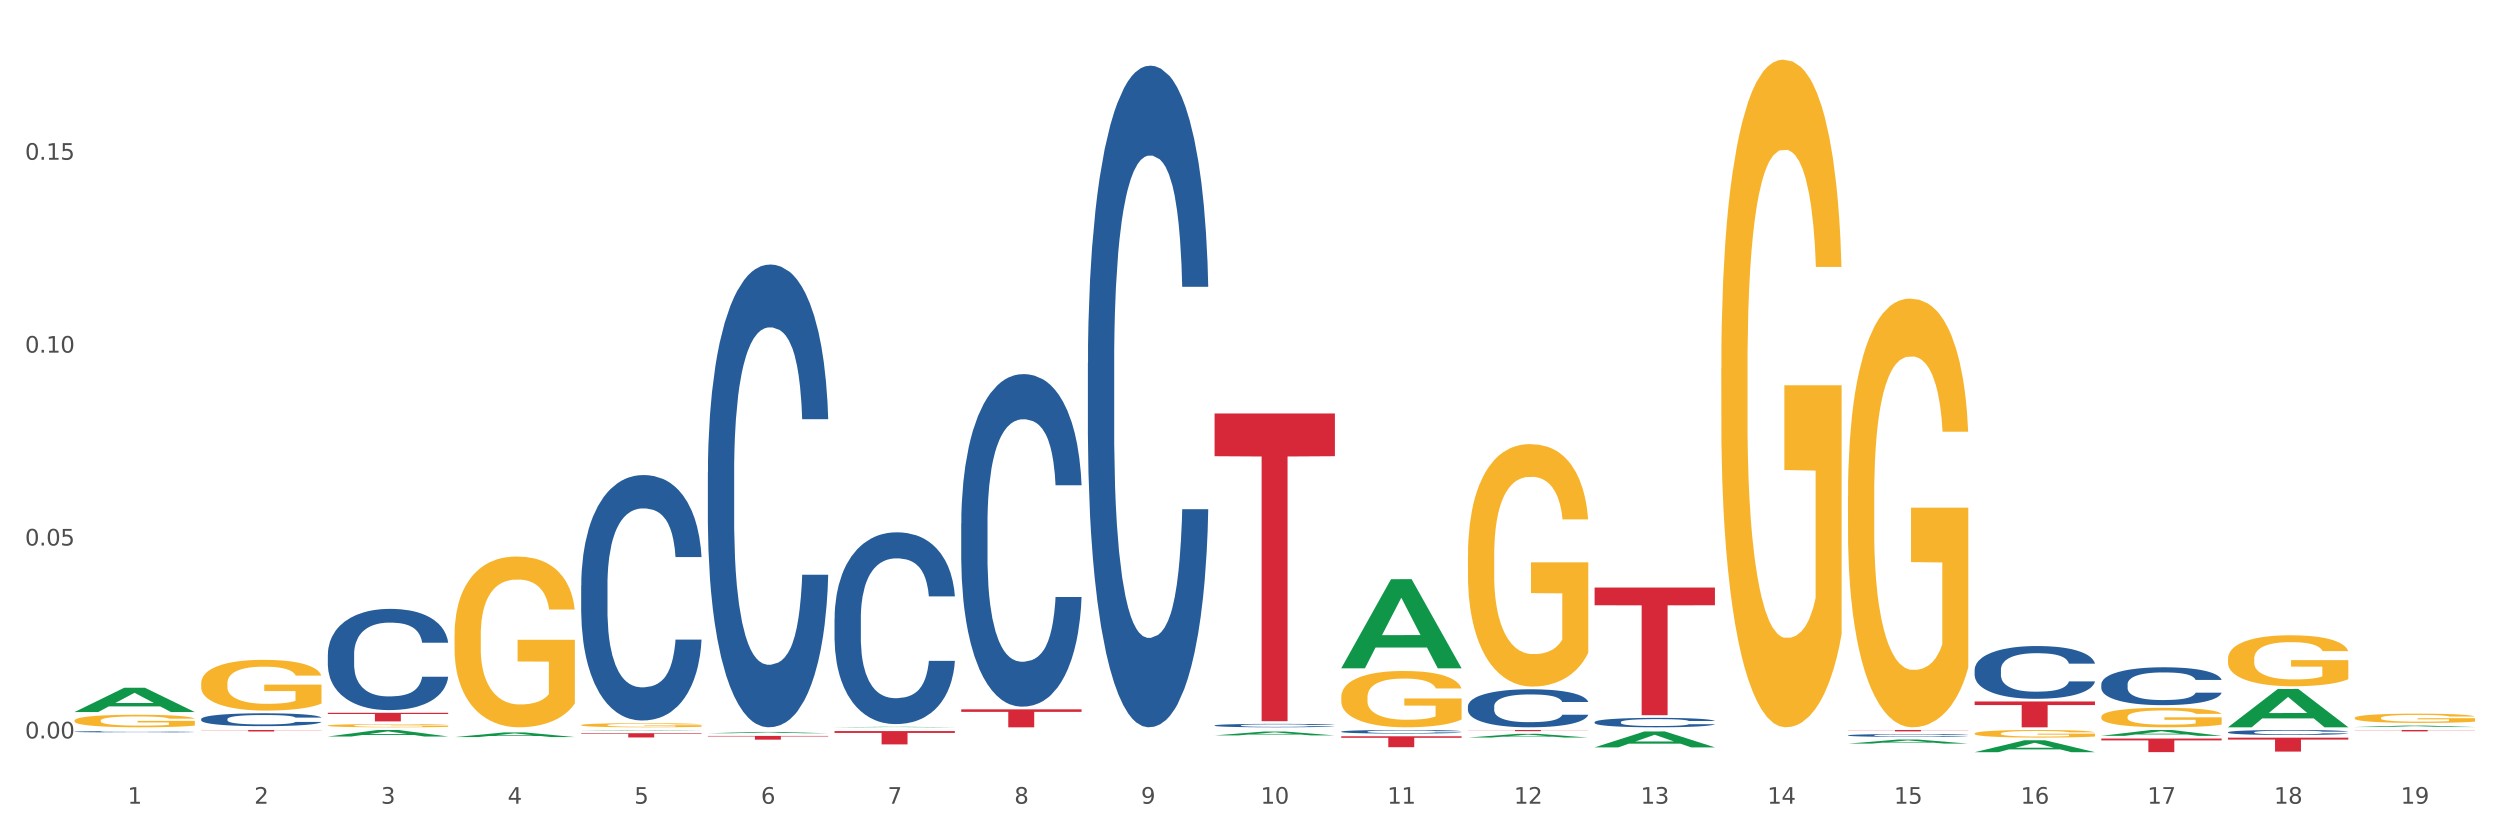 <?xml version="1.0" encoding="utf-8" standalone="no"?>
<!DOCTYPE svg PUBLIC "-//W3C//DTD SVG 1.1//EN"
  "http://www.w3.org/Graphics/SVG/1.1/DTD/svg11.dtd">
<svg xmlns:xlink="http://www.w3.org/1999/xlink" width="1080pt" height="360pt" viewBox="0 0 1080 360" xmlns="http://www.w3.org/2000/svg" version="1.1">
 <rect x="0" y="0" width="1080" height="360" fill="#333333" stroke="none"/>
 <defs>
  <style type="text/css">*{stroke-linejoin: round; stroke-linecap: butt}</style>
 </defs>
 <g id="figure_1">
  <g id="patch_1">
   <path d="M 0 360 
L 1080 360 
L 1080 0 
L 0 0 
z
" style="fill: #ffffff; stroke: #ffffff; stroke-linejoin: miter"/>
  </g>
  <g id="axes_1">
   <g id="matplotlib.axis_1">
    <g id="xtick_1">
     <g id="text_1">
      <!-- 1 -->
      <g style="fill: #4d4d4d" transform="translate(55.115 347.204) scale(0.096 -0.096)">
       <defs>
        <path id="DejaVuSans-31" d="M 794 531 
L 1825 531 
L 1825 4091 
L 703 3866 
L 703 4441 
L 1819 4666 
L 2450 4666 
L 2450 531 
L 3481 531 
L 3481 0 
L 794 0 
L 794 531 
z
" transform="scale(0.016)"/>
       </defs>
       <use xlink:href="#DejaVuSans-31"/>
      </g>
     </g>
    </g>
    <g id="xtick_2">
     <g id="text_2">
      <!-- 2 -->
      <g style="fill: #4d4d4d" transform="translate(109.839 347.204) scale(0.096 -0.096)">
       <defs>
        <path id="DejaVuSans-32" d="M 1228 531 
L 3431 531 
L 3431 0 
L 469 0 
L 469 531 
Q 828 903 1448 1529 
Q 2069 2156 2228 2338 
Q 2531 2678 2651 2914 
Q 2772 3150 2772 3378 
Q 2772 3750 2511 3984 
Q 2250 4219 1831 4219 
Q 1534 4219 1204 4116 
Q 875 4013 500 3803 
L 500 4441 
Q 881 4594 1212 4672 
Q 1544 4750 1819 4750 
Q 2544 4750 2975 4387 
Q 3406 4025 3406 3419 
Q 3406 3131 3298 2873 
Q 3191 2616 2906 2266 
Q 2828 2175 2409 1742 
Q 1991 1309 1228 531 
z
" transform="scale(0.016)"/>
       </defs>
       <use xlink:href="#DejaVuSans-32"/>
      </g>
     </g>
    </g>
    <g id="xtick_3">
     <g id="text_3">
      <!-- 3 -->
      <g style="fill: #4d4d4d" transform="translate(164.564 347.204) scale(0.096 -0.096)">
       <defs>
        <path id="DejaVuSans-33" d="M 2597 2516 
Q 3050 2419 3304 2112 
Q 3559 1806 3559 1356 
Q 3559 666 3084 287 
Q 2609 -91 1734 -91 
Q 1441 -91 1130 -33 
Q 819 25 488 141 
L 488 750 
Q 750 597 1062 519 
Q 1375 441 1716 441 
Q 2309 441 2620 675 
Q 2931 909 2931 1356 
Q 2931 1769 2642 2001 
Q 2353 2234 1838 2234 
L 1294 2234 
L 1294 2753 
L 1863 2753 
Q 2328 2753 2575 2939 
Q 2822 3125 2822 3475 
Q 2822 3834 2567 4026 
Q 2313 4219 1838 4219 
Q 1578 4219 1281 4162 
Q 984 4106 628 3988 
L 628 4550 
Q 988 4650 1302 4700 
Q 1616 4750 1894 4750 
Q 2613 4750 3031 4423 
Q 3450 4097 3450 3541 
Q 3450 3153 3228 2886 
Q 3006 2619 2597 2516 
z
" transform="scale(0.016)"/>
       </defs>
       <use xlink:href="#DejaVuSans-33"/>
      </g>
     </g>
    </g>
    <g id="xtick_4">
     <g id="text_4">
      <!-- 4 -->
      <g style="fill: #4d4d4d" transform="translate(219.288 347.204) scale(0.096 -0.096)">
       <defs>
        <path id="DejaVuSans-34" d="M 2419 4116 
L 825 1625 
L 2419 1625 
L 2419 4116 
z
M 2253 4666 
L 3047 4666 
L 3047 1625 
L 3713 1625 
L 3713 1100 
L 3047 1100 
L 3047 0 
L 2419 0 
L 2419 1100 
L 313 1100 
L 313 1709 
L 2253 4666 
z
" transform="scale(0.016)"/>
       </defs>
       <use xlink:href="#DejaVuSans-34"/>
      </g>
     </g>
    </g>
    <g id="xtick_5">
     <g id="text_5">
      <!-- 5 -->
      <g style="fill: #4d4d4d" transform="translate(274.012 347.204) scale(0.096 -0.096)">
       <defs>
        <path id="DejaVuSans-35" d="M 691 4666 
L 3169 4666 
L 3169 4134 
L 1269 4134 
L 1269 2991 
Q 1406 3038 1543 3061 
Q 1681 3084 1819 3084 
Q 2600 3084 3056 2656 
Q 3513 2228 3513 1497 
Q 3513 744 3044 326 
Q 2575 -91 1722 -91 
Q 1428 -91 1123 -41 
Q 819 9 494 109 
L 494 744 
Q 775 591 1075 516 
Q 1375 441 1709 441 
Q 2250 441 2565 725 
Q 2881 1009 2881 1497 
Q 2881 1984 2565 2268 
Q 2250 2553 1709 2553 
Q 1456 2553 1204 2497 
Q 953 2441 691 2322 
L 691 4666 
z
" transform="scale(0.016)"/>
       </defs>
       <use xlink:href="#DejaVuSans-35"/>
      </g>
     </g>
    </g>
    <g id="xtick_6">
     <g id="text_6">
      <!-- 6 -->
      <g style="fill: #4d4d4d" transform="translate(328.736 347.204) scale(0.096 -0.096)">
       <defs>
        <path id="DejaVuSans-36" d="M 2113 2584 
Q 1688 2584 1439 2293 
Q 1191 2003 1191 1497 
Q 1191 994 1439 701 
Q 1688 409 2113 409 
Q 2538 409 2786 701 
Q 3034 994 3034 1497 
Q 3034 2003 2786 2293 
Q 2538 2584 2113 2584 
z
M 3366 4563 
L 3366 3988 
Q 3128 4100 2886 4159 
Q 2644 4219 2406 4219 
Q 1781 4219 1451 3797 
Q 1122 3375 1075 2522 
Q 1259 2794 1537 2939 
Q 1816 3084 2150 3084 
Q 2853 3084 3261 2657 
Q 3669 2231 3669 1497 
Q 3669 778 3244 343 
Q 2819 -91 2113 -91 
Q 1303 -91 875 529 
Q 447 1150 447 2328 
Q 447 3434 972 4092 
Q 1497 4750 2381 4750 
Q 2619 4750 2861 4703 
Q 3103 4656 3366 4563 
z
" transform="scale(0.016)"/>
       </defs>
       <use xlink:href="#DejaVuSans-36"/>
      </g>
     </g>
    </g>
    <g id="xtick_7">
     <g id="text_7">
      <!-- 7 -->
      <g style="fill: #4d4d4d" transform="translate(383.461 347.204) scale(0.096 -0.096)">
       <defs>
        <path id="DejaVuSans-37" d="M 525 4666 
L 3525 4666 
L 3525 4397 
L 1831 0 
L 1172 0 
L 2766 4134 
L 525 4134 
L 525 4666 
z
" transform="scale(0.016)"/>
       </defs>
       <use xlink:href="#DejaVuSans-37"/>
      </g>
     </g>
    </g>
    <g id="xtick_8">
     <g id="text_8">
      <!-- 8 -->
      <g style="fill: #4d4d4d" transform="translate(438.185 347.204) scale(0.096 -0.096)">
       <defs>
        <path id="DejaVuSans-38" d="M 2034 2216 
Q 1584 2216 1326 1975 
Q 1069 1734 1069 1313 
Q 1069 891 1326 650 
Q 1584 409 2034 409 
Q 2484 409 2743 651 
Q 3003 894 3003 1313 
Q 3003 1734 2745 1975 
Q 2488 2216 2034 2216 
z
M 1403 2484 
Q 997 2584 770 2862 
Q 544 3141 544 3541 
Q 544 4100 942 4425 
Q 1341 4750 2034 4750 
Q 2731 4750 3128 4425 
Q 3525 4100 3525 3541 
Q 3525 3141 3298 2862 
Q 3072 2584 2669 2484 
Q 3125 2378 3379 2068 
Q 3634 1759 3634 1313 
Q 3634 634 3220 271 
Q 2806 -91 2034 -91 
Q 1263 -91 848 271 
Q 434 634 434 1313 
Q 434 1759 690 2068 
Q 947 2378 1403 2484 
z
M 1172 3481 
Q 1172 3119 1398 2916 
Q 1625 2713 2034 2713 
Q 2441 2713 2670 2916 
Q 2900 3119 2900 3481 
Q 2900 3844 2670 4047 
Q 2441 4250 2034 4250 
Q 1625 4250 1398 4047 
Q 1172 3844 1172 3481 
z
" transform="scale(0.016)"/>
       </defs>
       <use xlink:href="#DejaVuSans-38"/>
      </g>
     </g>
    </g>
    <g id="xtick_9">
     <g id="text_9">
      <!-- 9 -->
      <g style="fill: #4d4d4d" transform="translate(492.909 347.204) scale(0.096 -0.096)">
       <defs>
        <path id="DejaVuSans-39" d="M 703 97 
L 703 672 
Q 941 559 1184 500 
Q 1428 441 1663 441 
Q 2288 441 2617 861 
Q 2947 1281 2994 2138 
Q 2813 1869 2534 1725 
Q 2256 1581 1919 1581 
Q 1219 1581 811 2004 
Q 403 2428 403 3163 
Q 403 3881 828 4315 
Q 1253 4750 1959 4750 
Q 2769 4750 3195 4129 
Q 3622 3509 3622 2328 
Q 3622 1225 3098 567 
Q 2575 -91 1691 -91 
Q 1453 -91 1209 -44 
Q 966 3 703 97 
z
M 1959 2075 
Q 2384 2075 2632 2365 
Q 2881 2656 2881 3163 
Q 2881 3666 2632 3958 
Q 2384 4250 1959 4250 
Q 1534 4250 1286 3958 
Q 1038 3666 1038 3163 
Q 1038 2656 1286 2365 
Q 1534 2075 1959 2075 
z
" transform="scale(0.016)"/>
       </defs>
       <use xlink:href="#DejaVuSans-39"/>
      </g>
     </g>
    </g>
    <g id="xtick_10">
     <g id="text_10">
      <!-- 10 -->
      <g style="fill: #4d4d4d" transform="translate(544.58 347.204) scale(0.096 -0.096)">
       <defs>
        <path id="DejaVuSans-30" d="M 2034 4250 
Q 1547 4250 1301 3770 
Q 1056 3291 1056 2328 
Q 1056 1369 1301 889 
Q 1547 409 2034 409 
Q 2525 409 2770 889 
Q 3016 1369 3016 2328 
Q 3016 3291 2770 3770 
Q 2525 4250 2034 4250 
z
M 2034 4750 
Q 2819 4750 3233 4129 
Q 3647 3509 3647 2328 
Q 3647 1150 3233 529 
Q 2819 -91 2034 -91 
Q 1250 -91 836 529 
Q 422 1150 422 2328 
Q 422 3509 836 4129 
Q 1250 4750 2034 4750 
z
" transform="scale(0.016)"/>
       </defs>
       <use xlink:href="#DejaVuSans-31"/>
       <use xlink:href="#DejaVuSans-30" transform="translate(63.623 0)"/>
      </g>
     </g>
    </g>
    <g id="xtick_11">
     <g id="text_11">
      <!-- 11 -->
      <g style="fill: #4d4d4d" transform="translate(599.304 347.204) scale(0.096 -0.096)">
       <use xlink:href="#DejaVuSans-31"/>
       <use xlink:href="#DejaVuSans-31" transform="translate(63.623 0)"/>
      </g>
     </g>
    </g>
    <g id="xtick_12">
     <g id="text_12">
      <!-- 12 -->
      <g style="fill: #4d4d4d" transform="translate(654.028 347.204) scale(0.096 -0.096)">
       <use xlink:href="#DejaVuSans-31"/>
       <use xlink:href="#DejaVuSans-32" transform="translate(63.623 0)"/>
      </g>
     </g>
    </g>
    <g id="xtick_13">
     <g id="text_13">
      <!-- 13 -->
      <g style="fill: #4d4d4d" transform="translate(708.752 347.204) scale(0.096 -0.096)">
       <use xlink:href="#DejaVuSans-31"/>
       <use xlink:href="#DejaVuSans-33" transform="translate(63.623 0)"/>
      </g>
     </g>
    </g>
    <g id="xtick_14">
     <g id="text_14">
      <!-- 14 -->
      <g style="fill: #4d4d4d" transform="translate(763.477 347.204) scale(0.096 -0.096)">
       <use xlink:href="#DejaVuSans-31"/>
       <use xlink:href="#DejaVuSans-34" transform="translate(63.623 0)"/>
      </g>
     </g>
    </g>
    <g id="xtick_15">
     <g id="text_15">
      <!-- 15 -->
      <g style="fill: #4d4d4d" transform="translate(818.201 347.204) scale(0.096 -0.096)">
       <use xlink:href="#DejaVuSans-31"/>
       <use xlink:href="#DejaVuSans-35" transform="translate(63.623 0)"/>
      </g>
     </g>
    </g>
    <g id="xtick_16">
     <g id="text_16">
      <!-- 16 -->
      <g style="fill: #4d4d4d" transform="translate(872.925 347.204) scale(0.096 -0.096)">
       <use xlink:href="#DejaVuSans-31"/>
       <use xlink:href="#DejaVuSans-36" transform="translate(63.623 0)"/>
      </g>
     </g>
    </g>
    <g id="xtick_17">
     <g id="text_17">
      <!-- 17 -->
      <g style="fill: #4d4d4d" transform="translate(927.649 347.204) scale(0.096 -0.096)">
       <use xlink:href="#DejaVuSans-31"/>
       <use xlink:href="#DejaVuSans-37" transform="translate(63.623 0)"/>
      </g>
     </g>
    </g>
    <g id="xtick_18">
     <g id="text_18">
      <!-- 18 -->
      <g style="fill: #4d4d4d" transform="translate(982.374 347.204) scale(0.096 -0.096)">
       <use xlink:href="#DejaVuSans-31"/>
       <use xlink:href="#DejaVuSans-38" transform="translate(63.623 0)"/>
      </g>
     </g>
    </g>
    <g id="xtick_19">
     <g id="text_19">
      <!-- 19 -->
      <g style="fill: #4d4d4d" transform="translate(1037.098 347.204) scale(0.096 -0.096)">
       <use xlink:href="#DejaVuSans-31"/>
       <use xlink:href="#DejaVuSans-39" transform="translate(63.623 0)"/>
      </g>
     </g>
    </g>
    <g id="xtick_20"/>
    <g id="xtick_21"/>
    <g id="xtick_22"/>
    <g id="xtick_23"/>
    <g id="xtick_24"/>
    <g id="xtick_25"/>
    <g id="xtick_26"/>
    <g id="xtick_27"/>
    <g id="xtick_28"/>
    <g id="xtick_29"/>
    <g id="xtick_30"/>
    <g id="xtick_31"/>
    <g id="xtick_32"/>
    <g id="xtick_33"/>
    <g id="xtick_34"/>
    <g id="xtick_35"/>
    <g id="xtick_36"/>
    <g id="xtick_37"/>
   </g>
   <g id="matplotlib.axis_2">
    <g id="ytick_1">
     <g id="text_20">
      <!-- 0.00 -->
      <g style="fill: #4d4d4d" transform="translate(10.8 319.001) scale(0.096 -0.096)">
       <defs>
        <path id="DejaVuSans-2e" d="M 684 794 
L 1344 794 
L 1344 0 
L 684 0 
L 684 794 
z
" transform="scale(0.016)"/>
       </defs>
       <use xlink:href="#DejaVuSans-30"/>
       <use xlink:href="#DejaVuSans-2e" transform="translate(63.623 0)"/>
       <use xlink:href="#DejaVuSans-30" transform="translate(95.41 0)"/>
       <use xlink:href="#DejaVuSans-30" transform="translate(159.033 0)"/>
      </g>
     </g>
    </g>
    <g id="ytick_2">
     <g id="text_21">
      <!-- 0.05 -->
      <g style="fill: #4d4d4d" transform="translate(10.8 235.67) scale(0.096 -0.096)">
       <use xlink:href="#DejaVuSans-30"/>
       <use xlink:href="#DejaVuSans-2e" transform="translate(63.623 0)"/>
       <use xlink:href="#DejaVuSans-30" transform="translate(95.41 0)"/>
       <use xlink:href="#DejaVuSans-35" transform="translate(159.033 0)"/>
      </g>
     </g>
    </g>
    <g id="ytick_3">
     <g id="text_22">
      <!-- 0.10 -->
      <g style="fill: #4d4d4d" transform="translate(10.8 152.34) scale(0.096 -0.096)">
       <use xlink:href="#DejaVuSans-30"/>
       <use xlink:href="#DejaVuSans-2e" transform="translate(63.623 0)"/>
       <use xlink:href="#DejaVuSans-31" transform="translate(95.41 0)"/>
       <use xlink:href="#DejaVuSans-30" transform="translate(159.033 0)"/>
      </g>
     </g>
    </g>
    <g id="ytick_4">
     <g id="text_23">
      <!-- 0.15 -->
      <g style="fill: #4d4d4d" transform="translate(10.8 69.009) scale(0.096 -0.096)">
       <use xlink:href="#DejaVuSans-30"/>
       <use xlink:href="#DejaVuSans-2e" transform="translate(63.623 0)"/>
       <use xlink:href="#DejaVuSans-31" transform="translate(95.41 0)"/>
       <use xlink:href="#DejaVuSans-35" transform="translate(159.033 0)"/>
      </g>
     </g>
    </g>
    <g id="ytick_5"/>
    <g id="ytick_6"/>
    <g id="ytick_7"/>
    <g id="ytick_8"/>
   </g>
   <g id="PolyCollection_1">
    <path d="M 32.175 307.597 
L 32.229 307.587 
L 53.667 297.099 
L 62.564 297.09 
L 84.163 307.617 
L 73.873 307.617 
L 69.21 305.166 
L 47.075 305.166 
L 46.914 305.205 
L 42.412 307.617 
L 32.175 307.617 
L 32.175 307.597 
L 49.862 303.703 
L 66.423 303.693 
L 58.223 299.333 
L 58.115 299.314 
L 58.008 299.343 
L 49.808 303.693 
L 49.862 303.703 
L 32.175 307.597 
z
" clip-path="url(#p25fbb44edb)" style="fill: #109648"/>
    <path d="M 141.624 318.164 
L 141.677 318.162 
L 163.116 315.357 
L 172.012 315.354 
L 193.612 318.17 
L 183.321 318.17 
L 178.658 317.514 
L 156.523 317.514 
L 156.362 317.524 
L 151.86 318.17 
L 141.624 318.17 
L 141.624 318.164 
L 159.31 317.123 
L 175.871 317.12 
L 167.671 315.954 
L 167.564 315.949 
L 167.457 315.957 
L 159.257 317.12 
L 159.31 317.123 
L 141.624 318.164 
z
" clip-path="url(#p25fbb44edb)" style="fill: #109648"/>
    <path d="M 196.348 318.416 
L 196.401 318.414 
L 217.84 316.4 
L 226.737 316.398 
L 248.336 318.419 
L 238.045 318.419 
L 233.383 317.949 
L 211.247 317.949 
L 211.087 317.956 
L 206.585 318.419 
L 196.348 318.419 
L 196.348 318.416 
L 214.034 317.668 
L 230.596 317.666 
L 222.395 316.829 
L 222.288 316.825 
L 222.181 316.831 
L 213.981 317.666 
L 214.034 317.668 
L 196.348 318.416 
z
" clip-path="url(#p25fbb44edb)" style="fill: #109648"/>
    <path d="M 962.488 316.328 
L 962.549 316.326 
L 962.549 316.27 
L 962.733 316.195 
L 963.409 316.056 
L 964.27 315.952 
L 965.745 315.829 
L 966.543 315.777 
L 967.588 315.72 
L 969.739 315.627 
L 972.197 315.548 
L 973.918 315.504 
L 975.208 315.477 
L 978.096 315.427 
L 979.756 315.405 
L 981.476 315.388 
L 982.951 315.376 
L 985.409 315.362 
L 987.376 315.356 
L 989.649 315.354 
L 991.554 315.356 
L 994.074 315.364 
L 997.761 315.388 
L 999.174 315.401 
L 1001.079 315.425 
L 1003.046 315.457 
L 1004.643 315.489 
L 1006.487 315.534 
L 1008.392 315.593 
L 1010.236 315.669 
L 1011.526 315.738 
L 1012.571 315.811 
L 1013.492 315.9 
L 1014.168 315.997 
L 1014.476 316.078 
L 1003.23 316.078 
L 1002.923 316.005 
L 1002.308 315.926 
L 1001.694 315.872 
L 1001.018 315.829 
L 999.973 315.779 
L 999.051 315.748 
L 997.515 315.71 
L 996.102 315.686 
L 994.934 315.673 
L 993.521 315.661 
L 990.51 315.649 
L 988.359 315.649 
L 987.007 315.653 
L 985.348 315.663 
L 983.934 315.677 
L 982.275 315.7 
L 980.985 315.726 
L 979.694 315.76 
L 978.957 315.783 
L 977.851 315.827 
L 977.113 315.863 
L 976.13 315.924 
L 975.577 315.967 
L 974.594 316.08 
L 974.163 316.163 
L 973.979 316.221 
L 973.856 316.284 
L 973.856 316.593 
L 974.225 316.731 
L 974.532 316.791 
L 975.024 316.858 
L 975.946 316.945 
L 977.298 317.03 
L 978.711 317.091 
L 979.878 317.129 
L 980.985 317.157 
L 982.091 317.179 
L 983.443 317.198 
L 984.549 317.21 
L 986.208 317.222 
L 988.174 317.228 
L 989.711 317.228 
L 992.845 317.218 
L 994.258 317.208 
L 995.61 317.194 
L 997.085 317.173 
L 998.253 317.149 
L 998.928 317.131 
L 1000.035 317.093 
L 1000.895 317.054 
L 1001.632 317.008 
L 1002.124 316.969 
L 1002.677 316.909 
L 1003.107 316.842 
L 1003.23 316.807 
L 1014.476 316.807 
L 1014.23 316.878 
L 1013.8 316.947 
L 1012.939 317.04 
L 1012.263 317.093 
L 1011.219 317.159 
L 1010.113 317.214 
L 1008.576 317.276 
L 1007.163 317.321 
L 1005.688 317.361 
L 1004.09 317.396 
L 1001.202 317.446 
L 1000.158 317.46 
L 997.945 317.483 
L 996.225 317.497 
L 993.705 317.511 
L 991.124 317.519 
L 988.42 317.521 
L 986.024 317.517 
L 983.381 317.505 
L 981.722 317.493 
L 979.878 317.475 
L 977.728 317.448 
L 975.7 317.414 
L 973.795 317.374 
L 972.013 317.329 
L 970.353 317.277 
L 968.203 317.192 
L 966.605 317.109 
L 965.437 317.032 
L 964.638 316.967 
L 963.84 316.884 
L 963.409 316.826 
L 962.733 316.688 
L 962.488 316.559 
L 962.488 316.328 
z
" clip-path="url(#p25fbb44edb)" style="fill: #255c99"/>
    <path d="M 853.039 289.33 
L 853.101 289.309 
L 853.101 288.726 
L 853.285 287.935 
L 853.961 286.477 
L 854.821 285.374 
L 856.296 284.083 
L 857.095 283.542 
L 858.14 282.938 
L 860.29 281.96 
L 862.748 281.127 
L 864.469 280.669 
L 865.76 280.377 
L 868.648 279.857 
L 870.307 279.628 
L 872.028 279.44 
L 873.503 279.315 
L 875.961 279.17 
L 877.927 279.107 
L 880.201 279.086 
L 882.106 279.107 
L 884.625 279.191 
L 888.312 279.44 
L 889.726 279.586 
L 891.631 279.836 
L 893.597 280.169 
L 895.195 280.502 
L 897.038 280.981 
L 898.943 281.606 
L 900.787 282.397 
L 902.077 283.125 
L 903.122 283.896 
L 904.044 284.833 
L 904.72 285.853 
L 905.027 286.706 
L 893.782 286.706 
L 893.474 285.936 
L 892.86 285.103 
L 892.245 284.541 
L 891.569 284.083 
L 890.525 283.563 
L 889.603 283.23 
L 888.067 282.834 
L 886.653 282.584 
L 885.486 282.438 
L 884.072 282.313 
L 881.061 282.189 
L 878.91 282.189 
L 877.558 282.23 
L 875.899 282.334 
L 874.486 282.48 
L 872.827 282.73 
L 871.536 283 
L 870.246 283.354 
L 869.508 283.604 
L 868.402 284.062 
L 867.665 284.437 
L 866.681 285.082 
L 866.128 285.54 
L 865.145 286.727 
L 864.715 287.602 
L 864.531 288.205 
L 864.408 288.872 
L 864.408 292.119 
L 864.776 293.577 
L 865.084 294.201 
L 865.575 294.909 
L 866.497 295.825 
L 867.849 296.721 
L 869.262 297.366 
L 870.43 297.762 
L 871.536 298.053 
L 872.642 298.282 
L 873.994 298.49 
L 875.1 298.615 
L 876.759 298.74 
L 878.726 298.803 
L 880.262 298.803 
L 883.396 298.698 
L 884.81 298.594 
L 886.162 298.449 
L 887.636 298.22 
L 888.804 297.97 
L 889.48 297.782 
L 890.586 297.387 
L 891.446 296.97 
L 892.184 296.492 
L 892.675 296.075 
L 893.228 295.451 
L 893.659 294.743 
L 893.782 294.368 
L 905.027 294.368 
L 904.781 295.117 
L 904.351 295.846 
L 903.491 296.825 
L 902.815 297.387 
L 901.77 298.074 
L 900.664 298.657 
L 899.128 299.302 
L 897.714 299.781 
L 896.24 300.197 
L 894.642 300.572 
L 891.754 301.093 
L 890.709 301.238 
L 888.497 301.488 
L 886.776 301.634 
L 884.257 301.78 
L 881.676 301.863 
L 878.972 301.884 
L 876.575 301.842 
L 873.933 301.717 
L 872.273 301.592 
L 870.43 301.405 
L 868.279 301.113 
L 866.251 300.76 
L 864.346 300.343 
L 862.564 299.864 
L 860.905 299.323 
L 858.754 298.428 
L 857.156 297.553 
L 855.989 296.741 
L 855.19 296.054 
L 854.391 295.18 
L 853.961 294.576 
L 853.285 293.119 
L 853.039 291.766 
L 853.039 289.33 
z
" clip-path="url(#p25fbb44edb)" style="fill: #255c99"/>
    <path d="M 798.315 317.659 
L 798.376 317.658 
L 798.376 317.627 
L 798.561 317.585 
L 799.237 317.507 
L 800.097 317.448 
L 801.572 317.379 
L 802.371 317.351 
L 803.415 317.318 
L 805.566 317.266 
L 808.024 317.222 
L 809.745 317.197 
L 811.035 317.182 
L 813.924 317.154 
L 815.583 317.142 
L 817.303 317.132 
L 818.778 317.125 
L 821.236 317.117 
L 823.203 317.114 
L 825.476 317.113 
L 827.381 317.114 
L 829.901 317.119 
L 833.588 317.132 
L 835.001 317.14 
L 836.906 317.153 
L 838.873 317.171 
L 840.471 317.188 
L 842.314 317.214 
L 844.219 317.247 
L 846.063 317.289 
L 847.353 317.328 
L 848.398 317.369 
L 849.32 317.419 
L 849.996 317.474 
L 850.303 317.519 
L 839.057 317.519 
L 838.75 317.478 
L 838.135 317.434 
L 837.521 317.404 
L 836.845 317.379 
L 835.8 317.352 
L 834.879 317.334 
L 833.342 317.313 
L 831.929 317.299 
L 830.761 317.292 
L 829.348 317.285 
L 826.337 317.278 
L 824.186 317.278 
L 822.834 317.281 
L 821.175 317.286 
L 819.761 317.294 
L 818.102 317.307 
L 816.812 317.322 
L 815.521 317.341 
L 814.784 317.354 
L 813.678 317.378 
L 812.94 317.398 
L 811.957 317.433 
L 811.404 317.457 
L 810.421 317.52 
L 809.991 317.567 
L 809.806 317.599 
L 809.683 317.635 
L 809.683 317.808 
L 810.052 317.885 
L 810.359 317.919 
L 810.851 317.956 
L 811.773 318.005 
L 813.125 318.053 
L 814.538 318.087 
L 815.706 318.109 
L 816.812 318.124 
L 817.918 318.136 
L 819.27 318.147 
L 820.376 318.154 
L 822.035 318.161 
L 824.002 318.164 
L 825.538 318.164 
L 828.672 318.158 
L 830.085 318.153 
L 831.437 318.145 
L 832.912 318.133 
L 834.08 318.12 
L 834.756 318.11 
L 835.862 318.089 
L 836.722 318.066 
L 837.46 318.041 
L 837.951 318.019 
L 838.504 317.985 
L 838.934 317.948 
L 839.057 317.928 
L 850.303 317.928 
L 850.057 317.968 
L 849.627 318.006 
L 848.767 318.059 
L 848.091 318.089 
L 847.046 318.125 
L 845.94 318.156 
L 844.404 318.191 
L 842.99 318.216 
L 841.515 318.238 
L 839.918 318.258 
L 837.029 318.286 
L 835.985 318.294 
L 833.772 318.307 
L 832.052 318.315 
L 829.532 318.323 
L 826.951 318.327 
L 824.247 318.328 
L 821.851 318.326 
L 819.208 318.319 
L 817.549 318.313 
L 815.706 318.303 
L 813.555 318.287 
L 811.527 318.268 
L 809.622 318.246 
L 807.84 318.221 
L 806.181 318.192 
L 804.03 318.144 
L 802.432 318.097 
L 801.265 318.054 
L 800.466 318.018 
L 799.667 317.971 
L 799.237 317.939 
L 798.561 317.861 
L 798.315 317.789 
L 798.315 317.659 
z
" clip-path="url(#p25fbb44edb)" style="fill: #255c99"/>
    <path d="M 579.418 318.068 
L 631.406 318.068 
L 631.406 318.725 
L 610.956 318.73 
L 610.956 322.8 
L 599.745 322.8 
L 599.745 318.73 
L 579.418 318.725 
L 579.418 318.072 
L 579.418 318.068 
z
" clip-path="url(#p25fbb44edb)" style="fill: #d62839"/>
    <path d="M 524.693 178.606 
L 576.682 178.606 
L 576.682 197.081 
L 556.231 197.206 
L 556.231 311.552 
L 545.021 311.552 
L 545.021 197.206 
L 524.693 197.081 
L 524.693 178.731 
L 524.693 178.606 
z
" clip-path="url(#p25fbb44edb)" style="fill: #d62839"/>
    <path d="M 251.072 315.58 
L 251.126 315.58 
L 272.564 315.354 
L 281.461 315.354 
L 303.06 315.581 
L 292.77 315.581 
L 288.107 315.528 
L 265.972 315.528 
L 265.811 315.529 
L 261.309 315.581 
L 251.072 315.581 
L 251.072 315.58 
L 268.759 315.497 
L 285.32 315.496 
L 277.12 315.402 
L 277.013 315.402 
L 276.905 315.403 
L 268.705 315.496 
L 268.759 315.497 
L 251.072 315.58 
z
" clip-path="url(#p25fbb44edb)" style="fill: #109648"/>
    <path d="M 688.866 322.858 
L 688.92 322.852 
L 710.358 315.984 
L 719.255 315.978 
L 740.854 322.871 
L 730.564 322.871 
L 725.901 321.266 
L 703.766 321.266 
L 703.605 321.292 
L 699.103 322.871 
L 688.866 322.871 
L 688.866 322.858 
L 706.553 320.308 
L 723.114 320.302 
L 714.914 317.447 
L 714.807 317.434 
L 714.7 317.453 
L 706.499 320.302 
L 706.553 320.308 
L 688.866 322.858 
z
" clip-path="url(#p25fbb44edb)" style="fill: #109648"/>
    <path d="M 798.315 321.246 
L 798.368 321.245 
L 819.807 319.488 
L 828.704 319.487 
L 850.303 321.25 
L 840.012 321.25 
L 835.35 320.839 
L 813.215 320.839 
L 813.054 320.846 
L 808.552 321.25 
L 798.315 321.25 
L 798.315 321.246 
L 816.002 320.594 
L 832.563 320.592 
L 824.362 319.862 
L 824.255 319.859 
L 824.148 319.864 
L 815.948 320.592 
L 816.002 320.594 
L 798.315 321.246 
z
" clip-path="url(#p25fbb44edb)" style="fill: #109648"/>
    <path d="M 579.418 288.639 
L 579.471 288.602 
L 600.91 250.215 
L 609.807 250.179 
L 631.406 288.711 
L 621.115 288.711 
L 616.453 279.738 
L 594.317 279.738 
L 594.157 279.883 
L 589.655 288.711 
L 579.418 288.711 
L 579.418 288.639 
L 597.104 274.384 
L 613.666 274.347 
L 605.465 258.392 
L 605.358 258.32 
L 605.251 258.428 
L 597.051 274.347 
L 597.104 274.384 
L 579.418 288.639 
z
" clip-path="url(#p25fbb44edb)" style="fill: #109648"/>
    <path d="M 305.796 316.77 
L 305.85 316.77 
L 327.288 316.192 
L 336.185 316.192 
L 357.784 316.772 
L 347.494 316.772 
L 342.831 316.637 
L 320.696 316.637 
L 320.535 316.639 
L 316.033 316.772 
L 305.796 316.772 
L 305.796 316.77 
L 323.483 316.556 
L 340.044 316.555 
L 331.844 316.315 
L 331.737 316.314 
L 331.63 316.316 
L 323.429 316.555 
L 323.483 316.556 
L 305.796 316.77 
z
" clip-path="url(#p25fbb44edb)" style="fill: #109648"/>
    <path d="M 360.521 314.195 
L 360.574 314.195 
L 382.013 313.97 
L 390.91 313.97 
L 412.509 314.196 
L 402.218 314.196 
L 397.555 314.143 
L 375.42 314.143 
L 375.26 314.144 
L 370.757 314.196 
L 360.521 314.196 
L 360.521 314.195 
L 378.207 314.112 
L 394.768 314.111 
L 386.568 314.018 
L 386.461 314.018 
L 386.354 314.018 
L 378.154 314.111 
L 378.207 314.112 
L 360.521 314.195 
z
" clip-path="url(#p25fbb44edb)" style="fill: #109648"/>
    <path d="M 962.488 314.164 
L 962.541 314.149 
L 983.98 297.645 
L 992.877 297.629 
L 1014.476 314.196 
L 1004.185 314.196 
L 999.522 310.338 
L 977.387 310.338 
L 977.227 310.4 
L 972.724 314.196 
L 962.488 314.196 
L 962.488 314.164 
L 980.174 308.036 
L 996.735 308.02 
L 988.535 301.16 
L 988.428 301.129 
L 988.321 301.176 
L 980.121 308.02 
L 980.174 308.036 
L 962.488 314.164 
z
" clip-path="url(#p25fbb44edb)" style="fill: #109648"/>
    <path d="M 907.763 317.877 
L 907.817 317.874 
L 929.255 315.356 
L 938.152 315.354 
L 959.751 317.881 
L 949.461 317.881 
L 944.798 317.293 
L 922.663 317.293 
L 922.502 317.302 
L 918 317.881 
L 907.763 317.881 
L 907.763 317.877 
L 925.45 316.942 
L 942.011 316.939 
L 933.811 315.893 
L 933.704 315.888 
L 933.597 315.895 
L 925.396 316.939 
L 925.45 316.942 
L 907.763 317.877 
z
" clip-path="url(#p25fbb44edb)" style="fill: #109648"/>
    <path d="M 360.521 267.184 
L 360.582 267.108 
L 360.582 264.99 
L 360.766 262.114 
L 361.442 256.818 
L 362.303 252.807 
L 363.778 248.116 
L 364.576 246.149 
L 365.621 243.954 
L 367.772 240.398 
L 370.23 237.371 
L 371.951 235.706 
L 373.241 234.647 
L 376.129 232.755 
L 377.789 231.923 
L 379.509 231.242 
L 380.984 230.788 
L 383.442 230.258 
L 385.409 230.031 
L 387.682 229.956 
L 389.587 230.031 
L 392.107 230.334 
L 395.794 231.242 
L 397.207 231.772 
L 399.112 232.68 
L 401.079 233.89 
L 402.676 235.101 
L 404.52 236.842 
L 406.425 239.112 
L 408.269 241.987 
L 409.559 244.635 
L 410.604 247.435 
L 411.525 250.84 
L 412.201 254.548 
L 412.509 257.65 
L 401.263 257.65 
L 400.956 254.85 
L 400.341 251.824 
L 399.727 249.781 
L 399.051 248.116 
L 398.006 246.224 
L 397.084 245.014 
L 395.548 243.576 
L 394.135 242.668 
L 392.967 242.138 
L 391.554 241.684 
L 388.543 241.23 
L 386.392 241.23 
L 385.04 241.382 
L 383.381 241.76 
L 381.967 242.29 
L 380.308 243.198 
L 379.018 244.181 
L 377.727 245.468 
L 376.99 246.376 
L 375.884 248.04 
L 375.146 249.402 
L 374.163 251.748 
L 373.61 253.413 
L 372.627 257.726 
L 372.196 260.904 
L 372.012 263.098 
L 371.889 265.519 
L 371.889 277.323 
L 372.258 282.62 
L 372.565 284.89 
L 373.057 287.463 
L 373.979 290.792 
L 375.33 294.046 
L 376.744 296.392 
L 377.911 297.829 
L 379.018 298.889 
L 380.124 299.721 
L 381.476 300.478 
L 382.582 300.932 
L 384.241 301.386 
L 386.207 301.613 
L 387.744 301.613 
L 390.878 301.234 
L 392.291 300.856 
L 393.643 300.326 
L 395.118 299.494 
L 396.285 298.586 
L 396.961 297.905 
L 398.068 296.467 
L 398.928 294.954 
L 399.665 293.214 
L 400.157 291.7 
L 400.71 289.43 
L 401.14 286.858 
L 401.263 285.496 
L 412.509 285.496 
L 412.263 288.22 
L 411.833 290.868 
L 410.972 294.424 
L 410.296 296.467 
L 409.252 298.964 
L 408.146 301.083 
L 406.609 303.429 
L 405.196 305.169 
L 403.721 306.682 
L 402.123 308.044 
L 399.235 309.936 
L 398.19 310.466 
L 395.978 311.374 
L 394.258 311.903 
L 391.738 312.433 
L 389.157 312.736 
L 386.453 312.811 
L 384.057 312.66 
L 381.414 312.206 
L 379.755 311.752 
L 377.911 311.071 
L 375.761 310.012 
L 373.733 308.725 
L 371.828 307.212 
L 370.046 305.472 
L 368.386 303.504 
L 366.236 300.251 
L 364.638 297.073 
L 363.47 294.122 
L 362.671 291.625 
L 361.873 288.447 
L 361.442 286.252 
L 360.766 280.956 
L 360.521 276.037 
L 360.521 267.184 
z
" clip-path="url(#p25fbb44edb)" style="fill: #255c99"/>
    <path d="M 524.693 317.695 
L 524.747 317.694 
L 546.185 316.011 
L 555.082 316.009 
L 576.682 317.699 
L 566.391 317.699 
L 561.728 317.305 
L 539.593 317.305 
L 539.432 317.312 
L 534.93 317.699 
L 524.693 317.699 
L 524.693 317.695 
L 542.38 317.071 
L 558.941 317.069 
L 550.741 316.369 
L 550.634 316.366 
L 550.527 316.371 
L 542.327 317.069 
L 542.38 317.071 
L 524.693 317.695 
z
" clip-path="url(#p25fbb44edb)" style="fill: #109648"/>
    <path d="M 305.796 204.1 
L 305.858 203.918 
L 305.858 198.806 
L 306.042 191.868 
L 306.718 179.087 
L 307.578 169.41 
L 309.053 158.09 
L 309.852 153.343 
L 310.897 148.048 
L 313.048 139.467 
L 315.506 132.164 
L 317.226 128.147 
L 318.517 125.591 
L 321.405 121.027 
L 323.064 119.018 
L 324.785 117.375 
L 326.26 116.28 
L 328.718 115.002 
L 330.684 114.454 
L 332.958 114.271 
L 334.863 114.454 
L 337.382 115.184 
L 341.07 117.375 
L 342.483 118.653 
L 344.388 120.844 
L 346.354 123.765 
L 347.952 126.687 
L 349.796 130.886 
L 351.701 136.363 
L 353.544 143.301 
L 354.835 149.692 
L 355.879 156.447 
L 356.801 164.663 
L 357.477 173.61 
L 357.784 181.095 
L 346.539 181.095 
L 346.232 174.34 
L 345.617 167.037 
L 345.002 162.107 
L 344.327 158.09 
L 343.282 153.526 
L 342.36 150.605 
L 340.824 147.136 
L 339.41 144.945 
L 338.243 143.667 
L 336.829 142.571 
L 333.818 141.476 
L 331.667 141.476 
L 330.316 141.841 
L 328.656 142.754 
L 327.243 144.032 
L 325.584 146.223 
L 324.293 148.596 
L 323.003 151.7 
L 322.265 153.891 
L 321.159 157.908 
L 320.422 161.194 
L 319.439 166.854 
L 318.886 170.871 
L 317.902 181.278 
L 317.472 188.946 
L 317.288 194.241 
L 317.165 200.084 
L 317.165 228.566 
L 317.534 241.346 
L 317.841 246.824 
L 318.332 253.032 
L 319.254 261.065 
L 320.606 268.916 
L 322.02 274.576 
L 323.187 278.045 
L 324.293 280.601 
L 325.399 282.609 
L 326.751 284.435 
L 327.857 285.531 
L 329.517 286.626 
L 331.483 287.174 
L 333.019 287.174 
L 336.153 286.261 
L 337.567 285.348 
L 338.919 284.07 
L 340.394 282.062 
L 341.561 279.871 
L 342.237 278.227 
L 343.343 274.758 
L 344.204 271.107 
L 344.941 266.908 
L 345.433 263.256 
L 345.986 257.779 
L 346.416 251.571 
L 346.539 248.284 
L 357.784 248.284 
L 357.539 254.857 
L 357.108 261.248 
L 356.248 269.829 
L 355.572 274.758 
L 354.527 280.784 
L 353.421 285.896 
L 351.885 291.556 
L 350.472 295.755 
L 348.997 299.407 
L 347.399 302.693 
L 344.511 307.258 
L 343.466 308.536 
L 341.254 310.727 
L 339.533 312.005 
L 337.014 313.283 
L 334.433 314.013 
L 331.729 314.196 
L 329.332 313.83 
L 326.69 312.735 
L 325.031 311.639 
L 323.187 309.996 
L 321.036 307.44 
L 319.008 304.336 
L 317.103 300.685 
L 315.321 296.485 
L 313.662 291.738 
L 311.511 283.887 
L 309.914 276.219 
L 308.746 269.099 
L 307.947 263.073 
L 307.148 255.405 
L 306.718 250.11 
L 306.042 237.33 
L 305.796 225.462 
L 305.796 204.1 
z
" clip-path="url(#p25fbb44edb)" style="fill: #255c99"/>
    <path d="M 251.072 252.867 
L 251.134 252.77 
L 251.134 250.059 
L 251.318 246.379 
L 251.994 239.6 
L 252.854 234.467 
L 254.329 228.463 
L 255.128 225.945 
L 256.173 223.136 
L 258.323 218.585 
L 260.781 214.711 
L 262.502 212.581 
L 263.793 211.225 
L 266.681 208.804 
L 268.34 207.738 
L 270.061 206.867 
L 271.535 206.286 
L 273.994 205.608 
L 275.96 205.317 
L 278.234 205.221 
L 280.139 205.317 
L 282.658 205.705 
L 286.345 206.867 
L 287.759 207.545 
L 289.664 208.707 
L 291.63 210.256 
L 293.228 211.806 
L 295.071 214.033 
L 296.976 216.939 
L 298.82 220.619 
L 300.11 224.008 
L 301.155 227.591 
L 302.077 231.949 
L 302.753 236.694 
L 303.06 240.665 
L 291.815 240.665 
L 291.507 237.082 
L 290.893 233.208 
L 290.278 230.593 
L 289.602 228.463 
L 288.558 226.042 
L 287.636 224.492 
L 286.1 222.652 
L 284.686 221.49 
L 283.519 220.812 
L 282.105 220.231 
L 279.094 219.65 
L 276.943 219.65 
L 275.591 219.844 
L 273.932 220.328 
L 272.519 221.006 
L 270.86 222.168 
L 269.569 223.427 
L 268.279 225.073 
L 267.541 226.235 
L 266.435 228.366 
L 265.698 230.109 
L 264.714 233.111 
L 264.161 235.242 
L 263.178 240.762 
L 262.748 244.829 
L 262.564 247.638 
L 262.441 250.737 
L 262.441 265.844 
L 262.809 272.623 
L 263.117 275.529 
L 263.608 278.821 
L 264.53 283.082 
L 265.882 287.247 
L 267.295 290.249 
L 268.463 292.089 
L 269.569 293.444 
L 270.675 294.51 
L 272.027 295.478 
L 273.133 296.059 
L 274.792 296.64 
L 276.759 296.931 
L 278.295 296.931 
L 281.429 296.447 
L 282.843 295.962 
L 284.195 295.285 
L 285.669 294.219 
L 286.837 293.057 
L 287.513 292.186 
L 288.619 290.346 
L 289.479 288.409 
L 290.217 286.181 
L 290.708 284.244 
L 291.261 281.339 
L 291.692 278.046 
L 291.815 276.303 
L 303.06 276.303 
L 302.814 279.79 
L 302.384 283.179 
L 301.524 287.731 
L 300.848 290.346 
L 299.803 293.541 
L 298.697 296.253 
L 297.161 299.255 
L 295.747 301.482 
L 294.273 303.419 
L 292.675 305.162 
L 289.787 307.584 
L 288.742 308.261 
L 286.53 309.424 
L 284.809 310.101 
L 282.29 310.779 
L 279.709 311.167 
L 277.005 311.264 
L 274.608 311.07 
L 271.966 310.489 
L 270.306 309.908 
L 268.463 309.036 
L 266.312 307.68 
L 264.284 306.034 
L 262.379 304.097 
L 260.597 301.87 
L 258.938 299.352 
L 256.787 295.188 
L 255.189 291.12 
L 254.022 287.343 
L 253.223 284.148 
L 252.424 280.08 
L 251.994 277.272 
L 251.318 270.493 
L 251.072 264.198 
L 251.072 252.867 
z
" clip-path="url(#p25fbb44edb)" style="fill: #255c99"/>
    <path d="M 86.899 310.64 
L 86.961 310.635 
L 86.961 310.493 
L 87.145 310.3 
L 87.821 309.944 
L 88.681 309.674 
L 90.156 309.359 
L 90.955 309.227 
L 92 309.08 
L 94.151 308.841 
L 96.609 308.638 
L 98.329 308.526 
L 99.62 308.455 
L 102.508 308.328 
L 104.167 308.272 
L 105.888 308.226 
L 107.363 308.195 
L 109.821 308.16 
L 111.787 308.145 
L 114.061 308.139 
L 115.966 308.145 
L 118.485 308.165 
L 122.172 308.226 
L 123.586 308.261 
L 125.491 308.322 
L 127.457 308.404 
L 129.055 308.485 
L 130.899 308.602 
L 132.804 308.754 
L 134.647 308.948 
L 135.938 309.125 
L 136.982 309.314 
L 137.904 309.542 
L 138.58 309.791 
L 138.887 310 
L 127.642 310 
L 127.334 309.812 
L 126.72 309.608 
L 126.105 309.471 
L 125.429 309.359 
L 124.385 309.232 
L 123.463 309.151 
L 121.927 309.054 
L 120.513 308.993 
L 119.346 308.958 
L 117.932 308.927 
L 114.921 308.897 
L 112.77 308.897 
L 111.418 308.907 
L 109.759 308.932 
L 108.346 308.968 
L 106.687 309.029 
L 105.396 309.095 
L 104.106 309.181 
L 103.368 309.242 
L 102.262 309.354 
L 101.525 309.446 
L 100.542 309.603 
L 99.988 309.715 
L 99.005 310.005 
L 98.575 310.218 
L 98.391 310.366 
L 98.268 310.528 
L 98.268 311.321 
L 98.637 311.677 
L 98.944 311.829 
L 99.435 312.002 
L 100.357 312.226 
L 101.709 312.444 
L 103.122 312.602 
L 104.29 312.698 
L 105.396 312.77 
L 106.502 312.826 
L 107.854 312.876 
L 108.96 312.907 
L 110.62 312.937 
L 112.586 312.953 
L 114.122 312.953 
L 117.256 312.927 
L 118.67 312.902 
L 120.022 312.866 
L 121.497 312.81 
L 122.664 312.749 
L 123.34 312.704 
L 124.446 312.607 
L 125.307 312.505 
L 126.044 312.388 
L 126.536 312.287 
L 127.089 312.134 
L 127.519 311.961 
L 127.642 311.87 
L 138.887 311.87 
L 138.642 312.053 
L 138.211 312.231 
L 137.351 312.47 
L 136.675 312.607 
L 135.63 312.775 
L 134.524 312.917 
L 132.988 313.075 
L 131.575 313.191 
L 130.1 313.293 
L 128.502 313.385 
L 125.614 313.512 
L 124.569 313.547 
L 122.357 313.608 
L 120.636 313.644 
L 118.117 313.679 
L 115.536 313.7 
L 112.832 313.705 
L 110.435 313.695 
L 107.793 313.664 
L 106.134 313.634 
L 104.29 313.588 
L 102.139 313.517 
L 100.111 313.43 
L 98.206 313.329 
L 96.424 313.212 
L 94.765 313.08 
L 92.614 312.861 
L 91.017 312.648 
L 89.849 312.449 
L 89.05 312.282 
L 88.251 312.068 
L 87.821 311.921 
L 87.145 311.565 
L 86.899 311.235 
L 86.899 310.64 
z
" clip-path="url(#p25fbb44edb)" style="fill: #255c99"/>
    <path d="M 141.624 282.681 
L 141.685 282.641 
L 141.685 281.523 
L 141.869 280.005 
L 142.545 277.209 
L 143.406 275.092 
L 144.88 272.615 
L 145.679 271.577 
L 146.724 270.419 
L 148.875 268.541 
L 151.333 266.944 
L 153.054 266.065 
L 154.344 265.506 
L 157.232 264.507 
L 158.891 264.068 
L 160.612 263.708 
L 162.087 263.469 
L 164.545 263.189 
L 166.511 263.069 
L 168.785 263.029 
L 170.69 263.069 
L 173.21 263.229 
L 176.897 263.708 
L 178.31 263.988 
L 180.215 264.467 
L 182.182 265.106 
L 183.779 265.745 
L 185.623 266.664 
L 187.528 267.862 
L 189.371 269.38 
L 190.662 270.778 
L 191.707 272.256 
L 192.628 274.053 
L 193.304 276.011 
L 193.612 277.648 
L 182.366 277.648 
L 182.059 276.17 
L 181.444 274.573 
L 180.83 273.494 
L 180.154 272.615 
L 179.109 271.617 
L 178.187 270.978 
L 176.651 270.219 
L 175.238 269.74 
L 174.07 269.46 
L 172.657 269.22 
L 169.645 268.981 
L 167.495 268.981 
L 166.143 269.061 
L 164.484 269.26 
L 163.07 269.54 
L 161.411 270.019 
L 160.12 270.538 
L 158.83 271.217 
L 158.093 271.697 
L 156.986 272.576 
L 156.249 273.295 
L 155.266 274.533 
L 154.713 275.411 
L 153.73 277.688 
L 153.299 279.366 
L 153.115 280.524 
L 152.992 281.802 
L 152.992 288.033 
L 153.361 290.829 
L 153.668 292.028 
L 154.16 293.386 
L 155.081 295.143 
L 156.433 296.861 
L 157.847 298.099 
L 159.014 298.858 
L 160.12 299.417 
L 161.227 299.857 
L 162.579 300.256 
L 163.685 300.496 
L 165.344 300.735 
L 167.31 300.855 
L 168.847 300.855 
L 171.981 300.655 
L 173.394 300.456 
L 174.746 300.176 
L 176.221 299.737 
L 177.388 299.257 
L 178.064 298.898 
L 179.17 298.139 
L 180.031 297.34 
L 180.768 296.421 
L 181.26 295.623 
L 181.813 294.424 
L 182.243 293.066 
L 182.366 292.347 
L 193.612 292.347 
L 193.366 293.785 
L 192.936 295.183 
L 192.075 297.061 
L 191.399 298.139 
L 190.355 299.457 
L 189.249 300.576 
L 187.712 301.814 
L 186.299 302.732 
L 184.824 303.531 
L 183.226 304.25 
L 180.338 305.249 
L 179.293 305.528 
L 177.081 306.008 
L 175.36 306.287 
L 172.841 306.567 
L 170.26 306.727 
L 167.556 306.767 
L 165.16 306.687 
L 162.517 306.447 
L 160.858 306.208 
L 159.014 305.848 
L 156.864 305.289 
L 154.836 304.61 
L 152.931 303.811 
L 151.149 302.892 
L 149.489 301.854 
L 147.339 300.136 
L 145.741 298.459 
L 144.573 296.901 
L 143.774 295.583 
L 142.975 293.905 
L 142.545 292.747 
L 141.869 289.951 
L 141.624 287.354 
L 141.624 282.681 
z
" clip-path="url(#p25fbb44edb)" style="fill: #255c99"/>
    <path d="M 32.175 316.095 
L 32.236 316.094 
L 32.236 316.08 
L 32.421 316.06 
L 33.097 316.024 
L 33.957 315.996 
L 35.432 315.964 
L 36.231 315.951 
L 37.275 315.936 
L 39.426 315.911 
L 41.884 315.89 
L 43.605 315.879 
L 44.895 315.872 
L 47.784 315.859 
L 49.443 315.853 
L 51.164 315.848 
L 52.638 315.845 
L 55.096 315.842 
L 57.063 315.84 
L 59.337 315.84 
L 61.242 315.84 
L 63.761 315.842 
L 67.448 315.848 
L 68.862 315.852 
L 70.767 315.858 
L 72.733 315.867 
L 74.331 315.875 
L 76.174 315.887 
L 78.079 315.902 
L 79.923 315.922 
L 81.213 315.94 
L 82.258 315.959 
L 83.18 315.983 
L 83.856 316.008 
L 84.163 316.029 
L 72.917 316.029 
L 72.61 316.01 
L 71.996 315.99 
L 71.381 315.975 
L 70.705 315.964 
L 69.66 315.951 
L 68.739 315.943 
L 67.202 315.933 
L 65.789 315.927 
L 64.621 315.923 
L 63.208 315.92 
L 60.197 315.917 
L 58.046 315.917 
L 56.694 315.918 
L 55.035 315.921 
L 53.622 315.924 
L 51.962 315.93 
L 50.672 315.937 
L 49.381 315.946 
L 48.644 315.952 
L 47.538 315.964 
L 46.8 315.973 
L 45.817 315.989 
L 45.264 316 
L 44.281 316.03 
L 43.851 316.052 
L 43.666 316.067 
L 43.544 316.083 
L 43.544 316.164 
L 43.912 316.201 
L 44.22 316.216 
L 44.711 316.234 
L 45.633 316.257 
L 46.985 316.279 
L 48.398 316.295 
L 49.566 316.305 
L 50.672 316.312 
L 51.778 316.318 
L 53.13 316.323 
L 54.236 316.326 
L 55.895 316.329 
L 57.862 316.331 
L 59.398 316.331 
L 62.532 316.328 
L 63.945 316.326 
L 65.297 316.322 
L 66.772 316.316 
L 67.94 316.31 
L 68.616 316.305 
L 69.722 316.296 
L 70.582 316.285 
L 71.32 316.273 
L 71.811 316.263 
L 72.364 316.247 
L 72.795 316.23 
L 72.917 316.22 
L 84.163 316.22 
L 83.917 316.239 
L 83.487 316.257 
L 82.627 316.282 
L 81.951 316.296 
L 80.906 316.313 
L 79.8 316.327 
L 78.264 316.343 
L 76.85 316.355 
L 75.375 316.366 
L 73.778 316.375 
L 70.89 316.388 
L 69.845 316.391 
L 67.633 316.398 
L 65.912 316.401 
L 63.392 316.405 
L 60.811 316.407 
L 58.108 316.408 
L 55.711 316.406 
L 53.069 316.403 
L 51.409 316.4 
L 49.566 316.396 
L 47.415 316.388 
L 45.387 316.38 
L 43.482 316.369 
L 41.7 316.357 
L 40.041 316.344 
L 37.89 316.321 
L 36.292 316.3 
L 35.125 316.279 
L 34.326 316.262 
L 33.527 316.241 
L 33.097 316.225 
L 32.421 316.189 
L 32.175 316.155 
L 32.175 316.095 
z
" clip-path="url(#p25fbb44edb)" style="fill: #255c99"/>
    <path d="M 688.866 253.802 
L 740.854 253.802 
L 740.854 261.467 
L 720.404 261.519 
L 720.404 308.957 
L 709.193 308.957 
L 709.193 261.519 
L 688.866 261.467 
L 688.866 253.854 
L 688.866 253.802 
z
" clip-path="url(#p25fbb44edb)" style="fill: #d62839"/>
    <path d="M 634.142 315.354 
L 686.13 315.354 
L 686.13 315.424 
L 665.68 315.424 
L 665.68 315.857 
L 654.469 315.857 
L 654.469 315.424 
L 634.142 315.424 
L 634.142 315.354 
L 634.142 315.354 
z
" clip-path="url(#p25fbb44edb)" style="fill: #d62839"/>
    <path d="M 688.866 311.949 
L 688.928 311.945 
L 688.928 311.841 
L 689.112 311.699 
L 689.788 311.438 
L 690.648 311.241 
L 692.123 311.01 
L 692.922 310.913 
L 693.967 310.805 
L 696.118 310.63 
L 698.576 310.481 
L 700.296 310.399 
L 701.587 310.346 
L 704.475 310.253 
L 706.134 310.212 
L 707.855 310.179 
L 709.33 310.156 
L 711.788 310.13 
L 713.754 310.119 
L 716.028 310.115 
L 717.933 310.119 
L 720.452 310.134 
L 724.14 310.179 
L 725.553 310.205 
L 727.458 310.25 
L 729.424 310.309 
L 731.022 310.369 
L 732.866 310.454 
L 734.771 310.566 
L 736.614 310.708 
L 737.905 310.838 
L 738.949 310.976 
L 739.871 311.144 
L 740.547 311.326 
L 740.854 311.479 
L 729.609 311.479 
L 729.301 311.341 
L 728.687 311.192 
L 728.072 311.092 
L 727.396 311.01 
L 726.352 310.917 
L 725.43 310.857 
L 723.894 310.786 
L 722.48 310.741 
L 721.313 310.715 
L 719.899 310.693 
L 716.888 310.671 
L 714.737 310.671 
L 713.385 310.678 
L 711.726 310.697 
L 710.313 310.723 
L 708.654 310.767 
L 707.363 310.816 
L 706.073 310.879 
L 705.335 310.924 
L 704.229 311.006 
L 703.492 311.073 
L 702.509 311.189 
L 701.955 311.271 
L 700.972 311.483 
L 700.542 311.639 
L 700.358 311.747 
L 700.235 311.867 
L 700.235 312.448 
L 700.604 312.709 
L 700.911 312.821 
L 701.402 312.947 
L 702.324 313.111 
L 703.676 313.271 
L 705.09 313.387 
L 706.257 313.458 
L 707.363 313.51 
L 708.469 313.551 
L 709.821 313.588 
L 710.927 313.611 
L 712.587 313.633 
L 714.553 313.644 
L 716.089 313.644 
L 719.223 313.625 
L 720.637 313.607 
L 721.989 313.581 
L 723.464 313.54 
L 724.631 313.495 
L 725.307 313.462 
L 726.413 313.391 
L 727.274 313.316 
L 728.011 313.231 
L 728.503 313.156 
L 729.056 313.044 
L 729.486 312.918 
L 729.609 312.85 
L 740.854 312.85 
L 740.609 312.985 
L 740.178 313.115 
L 739.318 313.29 
L 738.642 313.391 
L 737.597 313.514 
L 736.491 313.618 
L 734.955 313.734 
L 733.542 313.819 
L 732.067 313.894 
L 730.469 313.961 
L 727.581 314.054 
L 726.536 314.08 
L 724.324 314.125 
L 722.603 314.151 
L 720.084 314.177 
L 717.503 314.192 
L 714.799 314.196 
L 712.402 314.188 
L 709.76 314.166 
L 708.101 314.143 
L 706.257 314.11 
L 704.106 314.058 
L 702.078 313.994 
L 700.173 313.92 
L 698.391 313.834 
L 696.732 313.737 
L 694.581 313.577 
L 692.984 313.421 
L 691.816 313.275 
L 691.017 313.152 
L 690.218 312.996 
L 689.788 312.888 
L 689.112 312.627 
L 688.866 312.385 
L 688.866 311.949 
z
" clip-path="url(#p25fbb44edb)" style="fill: #255c99"/>
    <path d="M 634.142 305.147 
L 634.203 305.132 
L 634.203 304.711 
L 634.388 304.141 
L 635.064 303.091 
L 635.924 302.295 
L 637.399 301.365 
L 638.198 300.975 
L 639.243 300.539 
L 641.393 299.834 
L 643.851 299.234 
L 645.572 298.904 
L 646.863 298.694 
L 649.751 298.319 
L 651.41 298.153 
L 653.131 298.018 
L 654.605 297.928 
L 657.063 297.823 
L 659.03 297.778 
L 661.304 297.763 
L 663.209 297.778 
L 665.728 297.838 
L 669.415 298.018 
L 670.829 298.123 
L 672.734 298.303 
L 674.7 298.544 
L 676.298 298.784 
L 678.141 299.129 
L 680.046 299.579 
L 681.89 300.149 
L 683.18 300.675 
L 684.225 301.23 
L 685.147 301.905 
L 685.823 302.64 
L 686.13 303.256 
L 674.884 303.256 
L 674.577 302.7 
L 673.963 302.1 
L 673.348 301.695 
L 672.672 301.365 
L 671.628 300.99 
L 670.706 300.75 
L 669.169 300.464 
L 667.756 300.284 
L 666.588 300.179 
L 665.175 300.089 
L 662.164 299.999 
L 660.013 299.999 
L 658.661 300.029 
L 657.002 300.104 
L 655.589 300.209 
L 653.929 300.389 
L 652.639 300.585 
L 651.348 300.84 
L 650.611 301.02 
L 649.505 301.35 
L 648.768 301.62 
L 647.784 302.085 
L 647.231 302.415 
L 646.248 303.271 
L 645.818 303.901 
L 645.633 304.336 
L 645.511 304.816 
L 645.511 307.157 
L 645.879 308.208 
L 646.187 308.658 
L 646.678 309.168 
L 647.6 309.829 
L 648.952 310.474 
L 650.365 310.939 
L 651.533 311.224 
L 652.639 311.434 
L 653.745 311.599 
L 655.097 311.75 
L 656.203 311.84 
L 657.862 311.93 
L 659.829 311.975 
L 661.365 311.975 
L 664.499 311.9 
L 665.913 311.825 
L 667.264 311.719 
L 668.739 311.554 
L 669.907 311.374 
L 670.583 311.239 
L 671.689 310.954 
L 672.549 310.654 
L 673.287 310.309 
L 673.778 310.009 
L 674.331 309.559 
L 674.762 309.048 
L 674.884 308.778 
L 686.13 308.778 
L 685.884 309.318 
L 685.454 309.844 
L 684.594 310.549 
L 683.918 310.954 
L 682.873 311.449 
L 681.767 311.87 
L 680.231 312.335 
L 678.817 312.68 
L 677.342 312.98 
L 675.745 313.25 
L 672.857 313.625 
L 671.812 313.73 
L 669.6 313.91 
L 667.879 314.016 
L 665.359 314.121 
L 662.778 314.181 
L 660.075 314.196 
L 657.678 314.166 
L 655.036 314.076 
L 653.376 313.986 
L 651.533 313.85 
L 649.382 313.64 
L 647.354 313.385 
L 645.449 313.085 
L 643.667 312.74 
L 642.008 312.35 
L 639.857 311.704 
L 638.259 311.074 
L 637.092 310.489 
L 636.293 309.994 
L 635.494 309.363 
L 635.064 308.928 
L 634.388 307.878 
L 634.142 306.902 
L 634.142 305.147 
z
" clip-path="url(#p25fbb44edb)" style="fill: #255c99"/>
    <path d="M 579.418 316.053 
L 579.479 316.051 
L 579.479 316.012 
L 579.664 315.958 
L 580.34 315.858 
L 581.2 315.783 
L 582.675 315.695 
L 583.474 315.658 
L 584.518 315.617 
L 586.669 315.55 
L 589.127 315.493 
L 590.848 315.462 
L 592.138 315.442 
L 595.026 315.407 
L 596.686 315.391 
L 598.406 315.378 
L 599.881 315.37 
L 602.339 315.36 
L 604.306 315.355 
L 606.579 315.354 
L 608.484 315.355 
L 611.004 315.361 
L 614.691 315.378 
L 616.104 315.388 
L 618.009 315.405 
L 619.976 315.428 
L 621.574 315.451 
L 623.417 315.483 
L 625.322 315.526 
L 627.166 315.58 
L 628.456 315.63 
L 629.501 315.682 
L 630.423 315.746 
L 631.099 315.816 
L 631.406 315.874 
L 620.16 315.874 
L 619.853 315.821 
L 619.238 315.764 
L 618.624 315.726 
L 617.948 315.695 
L 616.903 315.659 
L 615.981 315.637 
L 614.445 315.61 
L 613.032 315.593 
L 611.864 315.583 
L 610.451 315.574 
L 607.44 315.566 
L 605.289 315.566 
L 603.937 315.568 
L 602.278 315.576 
L 600.864 315.585 
L 599.205 315.603 
L 597.915 315.621 
L 596.624 315.645 
L 595.887 315.662 
L 594.781 315.693 
L 594.043 315.719 
L 593.06 315.763 
L 592.507 315.794 
L 591.524 315.875 
L 591.094 315.935 
L 590.909 315.976 
L 590.786 316.022 
L 590.786 316.243 
L 591.155 316.342 
L 591.462 316.385 
L 591.954 316.433 
L 592.876 316.496 
L 594.228 316.557 
L 595.641 316.601 
L 596.809 316.628 
L 597.915 316.648 
L 599.021 316.663 
L 600.373 316.678 
L 601.479 316.686 
L 603.138 316.695 
L 605.105 316.699 
L 606.641 316.699 
L 609.775 316.692 
L 611.188 316.685 
L 612.54 316.675 
L 614.015 316.659 
L 615.183 316.642 
L 615.859 316.629 
L 616.965 316.602 
L 617.825 316.574 
L 618.562 316.541 
L 619.054 316.513 
L 619.607 316.47 
L 620.037 316.422 
L 620.16 316.396 
L 631.406 316.396 
L 631.16 316.448 
L 630.73 316.497 
L 629.87 316.564 
L 629.194 316.602 
L 628.149 316.649 
L 627.043 316.689 
L 625.506 316.733 
L 624.093 316.766 
L 622.618 316.794 
L 621.02 316.82 
L 618.132 316.855 
L 617.088 316.865 
L 614.875 316.882 
L 613.155 316.892 
L 610.635 316.902 
L 608.054 316.908 
L 605.35 316.909 
L 602.954 316.906 
L 600.311 316.898 
L 598.652 316.889 
L 596.809 316.877 
L 594.658 316.857 
L 592.63 316.832 
L 590.725 316.804 
L 588.943 316.771 
L 587.284 316.734 
L 585.133 316.673 
L 583.535 316.614 
L 582.367 316.558 
L 581.569 316.511 
L 580.77 316.452 
L 580.34 316.411 
L 579.664 316.311 
L 579.418 316.219 
L 579.418 316.053 
z
" clip-path="url(#p25fbb44edb)" style="fill: #255c99"/>
    <path d="M 524.693 313.378 
L 524.755 313.377 
L 524.755 313.339 
L 524.939 313.287 
L 525.615 313.192 
L 526.476 313.12 
L 527.95 313.036 
L 528.749 313.001 
L 529.794 312.962 
L 531.945 312.898 
L 534.403 312.844 
L 536.123 312.814 
L 537.414 312.795 
L 540.302 312.761 
L 541.961 312.746 
L 543.682 312.734 
L 545.157 312.726 
L 547.615 312.716 
L 549.581 312.712 
L 551.855 312.711 
L 553.76 312.712 
L 556.28 312.718 
L 559.967 312.734 
L 561.38 312.743 
L 563.285 312.76 
L 565.252 312.781 
L 566.849 312.803 
L 568.693 312.834 
L 570.598 312.875 
L 572.441 312.926 
L 573.732 312.974 
L 574.777 313.024 
L 575.698 313.085 
L 576.374 313.151 
L 576.682 313.207 
L 565.436 313.207 
L 565.129 313.157 
L 564.514 313.103 
L 563.9 313.066 
L 563.224 313.036 
L 562.179 313.002 
L 561.257 312.981 
L 559.721 312.955 
L 558.307 312.939 
L 557.14 312.929 
L 555.727 312.921 
L 552.715 312.913 
L 550.565 312.913 
L 549.213 312.916 
L 547.553 312.922 
L 546.14 312.932 
L 544.481 312.948 
L 543.19 312.966 
L 541.9 312.989 
L 541.163 313.005 
L 540.056 313.035 
L 539.319 313.059 
L 538.336 313.101 
L 537.783 313.131 
L 536.799 313.208 
L 536.369 313.265 
L 536.185 313.305 
L 536.062 313.348 
L 536.062 313.56 
L 536.431 313.655 
L 536.738 313.695 
L 537.23 313.741 
L 538.151 313.801 
L 539.503 313.859 
L 540.917 313.901 
L 542.084 313.927 
L 543.19 313.946 
L 544.297 313.961 
L 545.648 313.975 
L 546.755 313.983 
L 548.414 313.991 
L 550.38 313.995 
L 551.917 313.995 
L 555.051 313.988 
L 556.464 313.981 
L 557.816 313.972 
L 559.291 313.957 
L 560.458 313.941 
L 561.134 313.928 
L 562.24 313.903 
L 563.101 313.876 
L 563.838 313.844 
L 564.33 313.817 
L 564.883 313.777 
L 565.313 313.73 
L 565.436 313.706 
L 576.682 313.706 
L 576.436 313.755 
L 576.006 313.802 
L 575.145 313.866 
L 574.469 313.903 
L 573.425 313.947 
L 572.318 313.985 
L 570.782 314.027 
L 569.369 314.059 
L 567.894 314.086 
L 566.296 314.11 
L 563.408 314.144 
L 562.363 314.154 
L 560.151 314.17 
L 558.43 314.179 
L 555.911 314.189 
L 553.33 314.194 
L 550.626 314.196 
L 548.229 314.193 
L 545.587 314.185 
L 543.928 314.177 
L 542.084 314.164 
L 539.933 314.145 
L 537.906 314.122 
L 536.001 314.095 
L 534.218 314.064 
L 532.559 314.029 
L 530.408 313.971 
L 528.811 313.914 
L 527.643 313.861 
L 526.844 313.816 
L 526.045 313.759 
L 525.615 313.72 
L 524.939 313.625 
L 524.693 313.537 
L 524.693 313.378 
z
" clip-path="url(#p25fbb44edb)" style="fill: #255c99"/>
    <path d="M 469.969 156.791 
L 470.031 156.53 
L 470.031 149.221 
L 470.215 139.301 
L 470.891 121.029 
L 471.751 107.194 
L 473.226 91.01 
L 474.025 84.223 
L 475.07 76.653 
L 477.22 64.384 
L 479.679 53.943 
L 481.399 48.2 
L 482.69 44.545 
L 485.578 38.019 
L 487.237 35.148 
L 488.958 32.799 
L 490.433 31.233 
L 492.891 29.405 
L 494.857 28.622 
L 497.131 28.361 
L 499.036 28.622 
L 501.555 29.666 
L 505.242 32.799 
L 506.656 34.626 
L 508.561 37.758 
L 510.527 41.935 
L 512.125 46.112 
L 513.969 52.115 
L 515.874 59.946 
L 517.717 69.866 
L 519.008 79.002 
L 520.052 88.66 
L 520.974 100.407 
L 521.65 113.198 
L 521.957 123.9 
L 510.712 123.9 
L 510.404 114.242 
L 509.79 103.801 
L 509.175 96.753 
L 508.499 91.01 
L 507.455 84.484 
L 506.533 80.307 
L 504.997 75.348 
L 503.583 72.215 
L 502.416 70.388 
L 501.002 68.822 
L 497.991 67.255 
L 495.84 67.255 
L 494.488 67.778 
L 492.829 69.083 
L 491.416 70.91 
L 489.757 74.042 
L 488.466 77.436 
L 487.176 81.874 
L 486.438 85.006 
L 485.332 90.749 
L 484.595 95.447 
L 483.611 103.539 
L 483.058 109.282 
L 482.075 124.161 
L 481.645 135.125 
L 481.461 142.695 
L 481.338 151.048 
L 481.338 191.77 
L 481.706 210.042 
L 482.014 217.873 
L 482.505 226.749 
L 483.427 238.234 
L 484.779 249.459 
L 486.192 257.551 
L 487.36 262.51 
L 488.466 266.165 
L 489.572 269.036 
L 490.924 271.647 
L 492.03 273.213 
L 493.69 274.779 
L 495.656 275.562 
L 497.192 275.562 
L 500.326 274.257 
L 501.74 272.952 
L 503.092 271.125 
L 504.566 268.253 
L 505.734 265.121 
L 506.41 262.771 
L 507.516 257.812 
L 508.376 252.591 
L 509.114 246.587 
L 509.605 241.367 
L 510.159 233.535 
L 510.589 224.66 
L 510.712 219.962 
L 521.957 219.962 
L 521.711 229.359 
L 521.281 238.495 
L 520.421 250.764 
L 519.745 257.812 
L 518.7 266.426 
L 517.594 273.735 
L 516.058 281.827 
L 514.645 287.831 
L 513.17 293.052 
L 511.572 297.75 
L 508.684 304.276 
L 507.639 306.103 
L 505.427 309.236 
L 503.706 311.063 
L 501.187 312.89 
L 498.606 313.935 
L 495.902 314.196 
L 493.505 313.674 
L 490.863 312.107 
L 489.204 310.541 
L 487.36 308.192 
L 485.209 304.537 
L 483.181 300.1 
L 481.276 294.879 
L 479.494 288.875 
L 477.835 282.088 
L 475.684 270.864 
L 474.086 259.9 
L 472.919 249.72 
L 472.12 241.106 
L 471.321 230.142 
L 470.891 222.572 
L 470.215 204.299 
L 469.969 187.332 
L 469.969 156.791 
z
" clip-path="url(#p25fbb44edb)" style="fill: #255c99"/>
    <path d="M 415.245 226.165 
L 415.306 226.033 
L 415.306 222.359 
L 415.491 217.373 
L 416.167 208.188 
L 417.027 201.234 
L 418.502 193.099 
L 419.301 189.687 
L 420.345 185.882 
L 422.496 179.715 
L 424.954 174.466 
L 426.675 171.58 
L 427.965 169.743 
L 430.854 166.462 
L 432.513 165.019 
L 434.233 163.838 
L 435.708 163.051 
L 438.166 162.132 
L 440.133 161.738 
L 442.407 161.607 
L 444.312 161.738 
L 446.831 162.263 
L 450.518 163.838 
L 451.932 164.756 
L 453.837 166.331 
L 455.803 168.43 
L 457.401 170.53 
L 459.244 173.548 
L 461.149 177.484 
L 462.993 182.47 
L 464.283 187.063 
L 465.328 191.918 
L 466.25 197.822 
L 466.926 204.252 
L 467.233 209.632 
L 455.987 209.632 
L 455.68 204.777 
L 455.066 199.528 
L 454.451 195.985 
L 453.775 193.099 
L 452.73 189.818 
L 451.809 187.719 
L 450.272 185.226 
L 448.859 183.651 
L 447.691 182.733 
L 446.278 181.945 
L 443.267 181.158 
L 441.116 181.158 
L 439.764 181.421 
L 438.105 182.077 
L 436.692 182.995 
L 435.032 184.57 
L 433.742 186.276 
L 432.451 188.506 
L 431.714 190.081 
L 430.608 192.967 
L 429.87 195.329 
L 428.887 199.397 
L 428.334 202.284 
L 427.351 209.763 
L 426.921 215.274 
L 426.736 219.079 
L 426.613 223.278 
L 426.613 243.747 
L 426.982 252.932 
L 427.289 256.869 
L 427.781 261.33 
L 428.703 267.103 
L 430.055 272.746 
L 431.468 276.813 
L 432.636 279.306 
L 433.742 281.143 
L 434.848 282.587 
L 436.2 283.899 
L 437.306 284.686 
L 438.965 285.473 
L 440.932 285.867 
L 442.468 285.867 
L 445.602 285.211 
L 447.015 284.555 
L 448.367 283.636 
L 449.842 282.193 
L 451.01 280.619 
L 451.686 279.438 
L 452.792 276.945 
L 453.652 274.32 
L 454.39 271.302 
L 454.881 268.678 
L 455.434 264.742 
L 455.864 260.28 
L 455.987 257.918 
L 467.233 257.918 
L 466.987 262.642 
L 466.557 267.235 
L 465.697 273.402 
L 465.021 276.945 
L 463.976 281.275 
L 462.87 284.949 
L 461.334 289.016 
L 459.92 292.034 
L 458.445 294.658 
L 456.848 297.02 
L 453.959 300.301 
L 452.915 301.219 
L 450.702 302.794 
L 448.982 303.712 
L 446.462 304.631 
L 443.881 305.156 
L 441.178 305.287 
L 438.781 305.024 
L 436.138 304.237 
L 434.479 303.45 
L 432.636 302.269 
L 430.485 300.432 
L 428.457 298.201 
L 426.552 295.577 
L 424.77 292.559 
L 423.111 289.147 
L 420.96 283.505 
L 419.362 277.994 
L 418.195 272.877 
L 417.396 268.547 
L 416.597 263.036 
L 416.167 259.231 
L 415.491 250.046 
L 415.245 241.517 
L 415.245 226.165 
z
" clip-path="url(#p25fbb44edb)" style="fill: #255c99"/>
    <path d="M 907.763 295.616 
L 907.825 295.601 
L 907.825 295.183 
L 908.009 294.615 
L 908.685 293.569 
L 909.545 292.777 
L 911.02 291.85 
L 911.819 291.462 
L 912.864 291.029 
L 915.015 290.326 
L 917.473 289.729 
L 919.193 289.4 
L 920.484 289.191 
L 923.372 288.817 
L 925.031 288.653 
L 926.752 288.518 
L 928.227 288.429 
L 930.685 288.324 
L 932.651 288.279 
L 934.925 288.264 
L 936.83 288.279 
L 939.35 288.339 
L 943.037 288.518 
L 944.45 288.623 
L 946.355 288.802 
L 948.321 289.041 
L 949.919 289.28 
L 951.763 289.624 
L 953.668 290.072 
L 955.511 290.64 
L 956.802 291.163 
L 957.846 291.716 
L 958.768 292.388 
L 959.444 293.12 
L 959.751 293.733 
L 948.506 293.733 
L 948.199 293.18 
L 947.584 292.583 
L 946.97 292.179 
L 946.294 291.85 
L 945.249 291.477 
L 944.327 291.238 
L 942.791 290.954 
L 941.377 290.775 
L 940.21 290.67 
L 938.796 290.58 
L 935.785 290.491 
L 933.635 290.491 
L 932.283 290.52 
L 930.623 290.595 
L 929.21 290.7 
L 927.551 290.879 
L 926.26 291.073 
L 924.97 291.327 
L 924.232 291.507 
L 923.126 291.835 
L 922.389 292.104 
L 921.406 292.568 
L 920.853 292.896 
L 919.869 293.748 
L 919.439 294.376 
L 919.255 294.809 
L 919.132 295.287 
L 919.132 297.618 
L 919.501 298.664 
L 919.808 299.112 
L 920.3 299.621 
L 921.221 300.278 
L 922.573 300.921 
L 923.987 301.384 
L 925.154 301.668 
L 926.26 301.877 
L 927.366 302.041 
L 928.718 302.191 
L 929.825 302.28 
L 931.484 302.37 
L 933.45 302.415 
L 934.986 302.415 
L 938.12 302.34 
L 939.534 302.265 
L 940.886 302.161 
L 942.361 301.996 
L 943.528 301.817 
L 944.204 301.683 
L 945.31 301.399 
L 946.171 301.1 
L 946.908 300.756 
L 947.4 300.457 
L 947.953 300.009 
L 948.383 299.501 
L 948.506 299.232 
L 959.751 299.232 
L 959.506 299.77 
L 959.075 300.293 
L 958.215 300.995 
L 957.539 301.399 
L 956.495 301.892 
L 955.388 302.31 
L 953.852 302.773 
L 952.439 303.117 
L 950.964 303.416 
L 949.366 303.685 
L 946.478 304.058 
L 945.433 304.163 
L 943.221 304.342 
L 941.5 304.447 
L 938.981 304.552 
L 936.4 304.611 
L 933.696 304.626 
L 931.299 304.596 
L 928.657 304.507 
L 926.998 304.417 
L 925.154 304.283 
L 923.003 304.073 
L 920.975 303.819 
L 919.07 303.521 
L 917.288 303.177 
L 915.629 302.788 
L 913.478 302.146 
L 911.881 301.518 
L 910.713 300.935 
L 909.914 300.442 
L 909.115 299.815 
L 908.685 299.381 
L 908.009 298.335 
L 907.763 297.364 
L 907.763 295.616 
z
" clip-path="url(#p25fbb44edb)" style="fill: #255c99"/>
    <path d="M 853.039 324.94 
L 853.093 324.935 
L 874.531 319.797 
L 883.428 319.792 
L 905.027 324.95 
L 894.737 324.95 
L 890.074 323.749 
L 867.939 323.749 
L 867.778 323.768 
L 863.276 324.95 
L 853.039 324.95 
L 853.039 324.94 
L 870.726 323.032 
L 887.287 323.027 
L 879.087 320.891 
L 878.98 320.882 
L 878.872 320.896 
L 870.672 323.027 
L 870.726 323.032 
L 853.039 324.94 
z
" clip-path="url(#p25fbb44edb)" style="fill: #109648"/>
    <path d="M 634.142 318.621 
L 634.196 318.62 
L 655.634 317.017 
L 664.531 317.015 
L 686.13 318.624 
L 675.84 318.624 
L 671.177 318.25 
L 649.042 318.25 
L 648.881 318.256 
L 644.379 318.624 
L 634.142 318.624 
L 634.142 318.621 
L 651.829 318.026 
L 668.39 318.025 
L 660.19 317.358 
L 660.082 317.355 
L 659.975 317.36 
L 651.775 318.025 
L 651.829 318.026 
L 634.142 318.621 
z
" clip-path="url(#p25fbb44edb)" style="fill: #109648"/>
    <path d="M 579.418 301.11 
L 579.479 301.088 
L 579.479 300.288 
L 579.602 299.6 
L 580.216 297.934 
L 581.136 296.556 
L 581.812 295.823 
L 582.487 295.223 
L 583.285 294.623 
L 584.267 294.001 
L 586.047 293.091 
L 587.152 292.624 
L 588.502 292.135 
L 590.957 291.424 
L 592.737 291.024 
L 594.578 290.691 
L 597.586 290.291 
L 599.55 290.114 
L 601.637 289.98 
L 604.154 289.891 
L 606.056 289.869 
L 610.23 289.936 
L 613.79 290.136 
L 615.509 290.291 
L 617.718 290.558 
L 618.884 290.736 
L 620.787 291.091 
L 622.751 291.558 
L 624.102 291.958 
L 626.127 292.713 
L 627.662 293.468 
L 629.073 294.401 
L 629.81 295.046 
L 630.362 295.645 
L 630.853 296.334 
L 631.344 297.423 
L 620.296 297.423 
L 619.867 296.645 
L 619.191 295.912 
L 618.209 295.201 
L 617.35 294.757 
L 615.877 294.201 
L 614.527 293.846 
L 613.115 293.579 
L 611.396 293.357 
L 610.046 293.246 
L 608.143 293.157 
L 604.399 293.179 
L 601.882 293.357 
L 600.164 293.579 
L 599.059 293.779 
L 598.077 294.001 
L 596.972 294.312 
L 595.683 294.779 
L 594.763 295.201 
L 593.842 295.734 
L 593.105 296.267 
L 592.43 296.889 
L 591.878 297.556 
L 591.448 298.245 
L 591.08 299.089 
L 590.773 300.488 
L 590.773 303.532 
L 590.896 304.221 
L 591.203 305.132 
L 591.571 305.82 
L 592.185 306.642 
L 592.737 307.198 
L 593.78 307.997 
L 594.947 308.664 
L 595.867 309.086 
L 596.788 309.441 
L 598.384 309.93 
L 600.164 310.33 
L 601.698 310.574 
L 603.785 310.797 
L 605.197 310.885 
L 606.425 310.93 
L 609.432 310.93 
L 611.58 310.863 
L 613.974 310.708 
L 615.816 310.508 
L 617.35 310.263 
L 619.069 309.864 
L 620.173 309.486 
L 620.173 304.843 
L 606.67 304.821 
L 606.67 301.733 
L 631.406 301.733 
L 631.406 310.797 
L 630.362 311.263 
L 629.196 311.685 
L 627.969 312.063 
L 626.127 312.529 
L 623.918 312.974 
L 621.953 313.285 
L 619.867 313.551 
L 617.411 313.796 
L 614.22 314.018 
L 612.256 314.107 
L 609.8 314.173 
L 606.916 314.196 
L 604.399 314.151 
L 601.944 314.04 
L 599.366 313.84 
L 596.849 313.551 
L 594.947 313.263 
L 593.044 312.907 
L 591.018 312.441 
L 589.423 311.996 
L 588.195 311.596 
L 586.845 311.085 
L 585.372 310.419 
L 584.267 309.819 
L 583.285 309.197 
L 582.241 308.397 
L 581.505 307.709 
L 580.768 306.842 
L 580.338 306.198 
L 579.847 305.198 
L 579.479 303.799 
L 579.418 301.11 
z
" clip-path="url(#p25fbb44edb)" style="fill: #f7b32b"/>
    <path d="M 251.072 313.242 
L 251.133 313.24 
L 251.133 313.182 
L 251.256 313.131 
L 251.87 313.01 
L 252.791 312.91 
L 253.466 312.856 
L 254.141 312.812 
L 254.939 312.769 
L 255.921 312.723 
L 257.701 312.657 
L 258.806 312.623 
L 260.156 312.587 
L 262.611 312.535 
L 264.391 312.506 
L 266.233 312.482 
L 269.24 312.453 
L 271.204 312.44 
L 273.291 312.43 
L 275.808 312.424 
L 277.711 312.422 
L 281.884 312.427 
L 285.444 312.441 
L 287.163 312.453 
L 289.373 312.472 
L 290.539 312.485 
L 292.442 312.511 
L 294.406 312.545 
L 295.756 312.574 
L 297.782 312.629 
L 299.316 312.684 
L 300.728 312.752 
L 301.464 312.799 
L 302.017 312.843 
L 302.508 312.893 
L 302.999 312.973 
L 291.951 312.973 
L 291.521 312.916 
L 290.846 312.863 
L 289.864 312.811 
L 289.004 312.778 
L 287.531 312.738 
L 286.181 312.712 
L 284.769 312.692 
L 283.051 312.676 
L 281.7 312.668 
L 279.797 312.662 
L 276.053 312.663 
L 273.537 312.676 
L 271.818 312.692 
L 270.713 312.707 
L 269.731 312.723 
L 268.627 312.746 
L 267.338 312.78 
L 266.417 312.811 
L 265.496 312.85 
L 264.76 312.888 
L 264.084 312.934 
L 263.532 312.982 
L 263.102 313.033 
L 262.734 313.094 
L 262.427 313.196 
L 262.427 313.418 
L 262.55 313.468 
L 262.857 313.535 
L 263.225 313.585 
L 263.839 313.645 
L 264.391 313.685 
L 265.435 313.744 
L 266.601 313.792 
L 267.522 313.823 
L 268.442 313.849 
L 270.038 313.885 
L 271.818 313.914 
L 273.353 313.932 
L 275.44 313.948 
L 276.851 313.954 
L 278.079 313.957 
L 281.086 313.957 
L 283.235 313.953 
L 285.629 313.941 
L 287.47 313.927 
L 289.004 313.909 
L 290.723 313.88 
L 291.828 313.852 
L 291.828 313.514 
L 278.324 313.512 
L 278.324 313.287 
L 303.06 313.287 
L 303.06 313.948 
L 302.017 313.982 
L 300.851 314.013 
L 299.623 314.04 
L 297.782 314.074 
L 295.572 314.107 
L 293.608 314.129 
L 291.521 314.149 
L 289.066 314.166 
L 285.874 314.183 
L 283.91 314.189 
L 281.455 314.194 
L 278.57 314.196 
L 276.053 314.192 
L 273.598 314.184 
L 271.02 314.17 
L 268.504 314.149 
L 266.601 314.128 
L 264.698 314.102 
L 262.673 314.068 
L 261.077 314.035 
L 259.849 314.006 
L 258.499 313.969 
L 257.026 313.92 
L 255.921 313.877 
L 254.939 313.831 
L 253.896 313.773 
L 253.159 313.723 
L 252.422 313.659 
L 251.993 313.612 
L 251.502 313.54 
L 251.133 313.438 
L 251.072 313.242 
z
" clip-path="url(#p25fbb44edb)" style="fill: #f7b32b"/>
    <path d="M 634.142 240.258 
L 634.203 240.163 
L 634.203 236.719 
L 634.326 233.753 
L 634.94 226.578 
L 635.861 220.647 
L 636.536 217.49 
L 637.211 214.907 
L 638.009 212.324 
L 638.991 209.646 
L 640.771 205.723 
L 641.876 203.714 
L 643.226 201.61 
L 645.681 198.549 
L 647.461 196.827 
L 649.303 195.392 
L 652.31 193.67 
L 654.274 192.904 
L 656.361 192.33 
L 658.878 191.948 
L 660.781 191.852 
L 664.954 192.139 
L 668.514 193 
L 670.233 193.67 
L 672.443 194.818 
L 673.609 195.583 
L 675.512 197.114 
L 677.476 199.123 
L 678.826 200.845 
L 680.851 204.097 
L 682.386 207.35 
L 683.798 211.368 
L 684.534 214.142 
L 685.087 216.725 
L 685.578 219.69 
L 686.069 224.378 
L 675.02 224.378 
L 674.591 221.03 
L 673.916 217.873 
L 672.934 214.812 
L 672.074 212.898 
L 670.601 210.507 
L 669.251 208.976 
L 667.839 207.828 
L 666.121 206.871 
L 664.77 206.393 
L 662.867 206.01 
L 659.123 206.106 
L 656.607 206.871 
L 654.888 207.828 
L 653.783 208.689 
L 652.801 209.646 
L 651.696 210.985 
L 650.407 212.994 
L 649.487 214.812 
L 648.566 217.108 
L 647.83 219.403 
L 647.154 222.082 
L 646.602 224.952 
L 646.172 227.918 
L 645.804 231.553 
L 645.497 237.58 
L 645.497 250.686 
L 645.62 253.651 
L 645.927 257.574 
L 646.295 260.539 
L 646.909 264.079 
L 647.461 266.47 
L 648.505 269.914 
L 649.671 272.784 
L 650.592 274.602 
L 651.512 276.133 
L 653.108 278.237 
L 654.888 279.959 
L 656.423 281.012 
L 658.51 281.968 
L 659.921 282.351 
L 661.149 282.542 
L 664.156 282.542 
L 666.305 282.255 
L 668.698 281.586 
L 670.54 280.725 
L 672.074 279.672 
L 673.793 277.95 
L 674.898 276.324 
L 674.898 256.33 
L 661.394 256.234 
L 661.394 242.937 
L 686.13 242.937 
L 686.13 281.968 
L 685.087 283.977 
L 683.92 285.795 
L 682.693 287.421 
L 680.851 289.43 
L 678.642 291.343 
L 676.678 292.683 
L 674.591 293.831 
L 672.136 294.883 
L 668.944 295.84 
L 666.98 296.222 
L 664.525 296.509 
L 661.64 296.605 
L 659.123 296.414 
L 656.668 295.935 
L 654.09 295.074 
L 651.574 293.831 
L 649.671 292.587 
L 647.768 291.056 
L 645.743 289.047 
L 644.147 287.134 
L 642.919 285.412 
L 641.569 283.212 
L 640.096 280.342 
L 638.991 277.759 
L 638.009 275.08 
L 636.965 271.636 
L 636.229 268.671 
L 635.492 264.94 
L 635.063 262.166 
L 634.572 257.861 
L 634.203 251.834 
L 634.142 240.258 
z
" clip-path="url(#p25fbb44edb)" style="fill: #f7b32b"/>
    <path d="M 743.591 159.046 
L 743.652 158.783 
L 743.652 149.3 
L 743.775 141.134 
L 744.388 121.378 
L 745.309 105.047 
L 745.984 96.354 
L 746.66 89.242 
L 747.457 82.13 
L 748.44 74.754 
L 750.22 63.954 
L 751.324 58.423 
L 752.675 52.628 
L 755.13 44.198 
L 756.91 39.457 
L 758.751 35.506 
L 761.759 30.764 
L 763.723 28.657 
L 765.81 27.077 
L 768.326 26.023 
L 770.229 25.759 
L 774.403 26.55 
L 777.963 28.92 
L 779.681 30.764 
L 781.891 33.925 
L 783.057 36.033 
L 784.96 40.247 
L 786.924 45.779 
L 788.275 50.52 
L 790.3 59.476 
L 791.835 68.432 
L 793.246 79.496 
L 793.983 87.134 
L 794.535 94.247 
L 795.026 102.412 
L 795.517 115.32 
L 784.469 115.32 
L 784.039 106.1 
L 783.364 97.408 
L 782.382 88.978 
L 781.523 83.71 
L 780.05 77.125 
L 778.699 72.91 
L 777.288 69.749 
L 775.569 67.115 
L 774.219 65.798 
L 772.316 64.744 
L 768.572 65.008 
L 766.055 67.115 
L 764.337 69.749 
L 763.232 72.12 
L 762.25 74.754 
L 761.145 78.442 
L 759.856 83.974 
L 758.935 88.978 
L 758.015 95.3 
L 757.278 101.622 
L 756.603 108.998 
L 756.051 116.9 
L 755.621 125.066 
L 755.253 135.075 
L 754.946 151.67 
L 754.946 187.758 
L 755.068 195.924 
L 755.375 206.724 
L 755.744 214.889 
L 756.357 224.636 
L 756.91 231.221 
L 757.953 240.704 
L 759.119 248.606 
L 760.04 253.611 
L 760.961 257.825 
L 762.557 263.621 
L 764.337 268.362 
L 765.871 271.259 
L 767.958 273.894 
L 769.37 274.947 
L 770.597 275.474 
L 773.605 275.474 
L 775.753 274.684 
L 778.147 272.84 
L 779.988 270.469 
L 781.523 267.572 
L 783.241 262.83 
L 784.346 258.352 
L 784.346 203.299 
L 770.843 203.036 
L 770.843 166.421 
L 795.579 166.421 
L 795.579 273.894 
L 794.535 279.425 
L 793.369 284.43 
L 792.141 288.908 
L 790.3 294.44 
L 788.09 299.708 
L 786.126 303.396 
L 784.039 306.557 
L 781.584 309.454 
L 778.392 312.088 
L 776.428 313.142 
L 773.973 313.932 
L 771.088 314.196 
L 768.572 313.669 
L 766.117 312.352 
L 763.539 309.981 
L 761.022 306.557 
L 759.119 303.132 
L 757.217 298.918 
L 755.191 293.386 
L 753.595 288.118 
L 752.368 283.376 
L 751.017 277.318 
L 749.544 269.416 
L 748.44 262.303 
L 747.457 254.928 
L 746.414 245.445 
L 745.677 237.279 
L 744.941 227.006 
L 744.511 219.367 
L 744.02 207.514 
L 743.652 190.919 
L 743.591 159.046 
z
" clip-path="url(#p25fbb44edb)" style="fill: #f7b32b"/>
    <path d="M 853.039 316.87 
L 853.1 316.867 
L 853.1 316.759 
L 853.223 316.666 
L 853.837 316.441 
L 854.758 316.256 
L 855.433 316.157 
L 856.108 316.076 
L 856.906 315.995 
L 857.888 315.911 
L 859.668 315.788 
L 860.773 315.725 
L 862.123 315.659 
L 864.578 315.564 
L 866.358 315.51 
L 868.2 315.465 
L 871.207 315.411 
L 873.171 315.387 
L 875.258 315.369 
L 877.775 315.357 
L 879.678 315.354 
L 883.851 315.363 
L 887.411 315.39 
L 889.13 315.411 
L 891.34 315.447 
L 892.506 315.471 
L 894.409 315.519 
L 896.373 315.582 
L 897.723 315.636 
L 899.749 315.737 
L 901.283 315.839 
L 902.695 315.965 
L 903.431 316.052 
L 903.984 316.133 
L 904.475 316.226 
L 904.966 316.372 
L 893.918 316.372 
L 893.488 316.267 
L 892.813 316.169 
L 891.831 316.073 
L 890.971 316.013 
L 889.498 315.938 
L 888.148 315.89 
L 886.736 315.854 
L 885.018 315.824 
L 883.667 315.809 
L 881.765 315.797 
L 878.02 315.8 
L 875.504 315.824 
L 873.785 315.854 
L 872.68 315.881 
L 871.698 315.911 
L 870.594 315.953 
L 869.305 316.016 
L 868.384 316.073 
L 867.463 316.145 
L 866.727 316.217 
L 866.051 316.3 
L 865.499 316.39 
L 865.069 316.483 
L 864.701 316.597 
L 864.394 316.786 
L 864.394 317.196 
L 864.517 317.289 
L 864.824 317.412 
L 865.192 317.504 
L 865.806 317.615 
L 866.358 317.69 
L 867.402 317.798 
L 868.568 317.888 
L 869.489 317.945 
L 870.409 317.993 
L 872.005 318.059 
L 873.785 318.112 
L 875.32 318.145 
L 877.407 318.175 
L 878.818 318.187 
L 880.046 318.193 
L 883.053 318.193 
L 885.202 318.184 
L 887.596 318.163 
L 889.437 318.136 
L 890.971 318.104 
L 892.69 318.05 
L 893.795 317.999 
L 893.795 317.373 
L 880.291 317.37 
L 880.291 316.953 
L 905.027 316.953 
L 905.027 318.175 
L 903.984 318.238 
L 902.818 318.295 
L 901.59 318.346 
L 899.749 318.409 
L 897.539 318.469 
L 895.575 318.511 
L 893.488 318.547 
L 891.033 318.58 
L 887.841 318.61 
L 885.877 318.622 
L 883.422 318.631 
L 880.537 318.634 
L 878.02 318.628 
L 875.565 318.613 
L 872.987 318.586 
L 870.471 318.547 
L 868.568 318.508 
L 866.665 318.46 
L 864.64 318.397 
L 863.044 318.337 
L 861.816 318.283 
L 860.466 318.214 
L 858.993 318.124 
L 857.888 318.044 
L 856.906 317.96 
L 855.863 317.852 
L 855.126 317.759 
L 854.389 317.642 
L 853.96 317.555 
L 853.469 317.421 
L 853.1 317.232 
L 853.039 316.87 
z
" clip-path="url(#p25fbb44edb)" style="fill: #f7b32b"/>
    <path d="M 962.488 284.62 
L 962.549 284.6 
L 962.549 283.875 
L 962.672 283.252 
L 963.286 281.742 
L 964.206 280.495 
L 964.881 279.831 
L 965.557 279.288 
L 966.355 278.744 
L 967.337 278.181 
L 969.117 277.356 
L 970.221 276.934 
L 971.572 276.491 
L 974.027 275.847 
L 975.807 275.485 
L 977.648 275.183 
L 980.656 274.821 
L 982.62 274.66 
L 984.707 274.539 
L 987.223 274.459 
L 989.126 274.439 
L 993.3 274.499 
L 996.86 274.68 
L 998.579 274.821 
L 1000.788 275.062 
L 1001.954 275.223 
L 1003.857 275.545 
L 1005.821 275.968 
L 1007.172 276.33 
L 1009.197 277.014 
L 1010.732 277.698 
L 1012.143 278.543 
L 1012.88 279.127 
L 1013.432 279.67 
L 1013.923 280.294 
L 1014.414 281.28 
L 1003.366 281.28 
L 1002.936 280.575 
L 1002.261 279.911 
L 1001.279 279.268 
L 1000.42 278.865 
L 998.947 278.362 
L 997.596 278.04 
L 996.185 277.799 
L 994.466 277.598 
L 993.116 277.497 
L 991.213 277.416 
L 987.469 277.437 
L 984.952 277.598 
L 983.234 277.799 
L 982.129 277.98 
L 981.147 278.181 
L 980.042 278.463 
L 978.753 278.885 
L 977.832 279.268 
L 976.912 279.751 
L 976.175 280.233 
L 975.5 280.797 
L 974.948 281.4 
L 974.518 282.024 
L 974.15 282.789 
L 973.843 284.056 
L 973.843 286.813 
L 973.966 287.437 
L 974.272 288.262 
L 974.641 288.885 
L 975.255 289.63 
L 975.807 290.133 
L 976.85 290.857 
L 978.017 291.461 
L 978.937 291.843 
L 979.858 292.165 
L 981.454 292.608 
L 983.234 292.97 
L 984.768 293.191 
L 986.855 293.393 
L 988.267 293.473 
L 989.494 293.513 
L 992.502 293.513 
L 994.65 293.453 
L 997.044 293.312 
L 998.885 293.131 
L 1000.42 292.91 
L 1002.139 292.547 
L 1003.243 292.205 
L 1003.243 288 
L 989.74 287.98 
L 989.74 285.183 
L 1014.476 285.183 
L 1014.476 293.393 
L 1013.432 293.815 
L 1012.266 294.197 
L 1011.038 294.539 
L 1009.197 294.962 
L 1006.987 295.364 
L 1005.023 295.646 
L 1002.936 295.888 
L 1000.481 296.109 
L 997.29 296.31 
L 995.325 296.391 
L 992.87 296.451 
L 989.985 296.471 
L 987.469 296.431 
L 985.014 296.33 
L 982.436 296.149 
L 979.919 295.888 
L 978.017 295.626 
L 976.114 295.304 
L 974.088 294.881 
L 972.492 294.479 
L 971.265 294.117 
L 969.915 293.654 
L 968.441 293.05 
L 967.337 292.507 
L 966.355 291.944 
L 965.311 291.219 
L 964.575 290.596 
L 963.838 289.811 
L 963.408 289.227 
L 962.917 288.322 
L 962.549 287.054 
L 962.488 284.62 
z
" clip-path="url(#p25fbb44edb)" style="fill: #f7b32b"/>
    <path d="M 415.245 306.445 
L 467.233 306.445 
L 467.233 307.522 
L 446.783 307.53 
L 446.783 314.196 
L 435.572 314.196 
L 435.572 307.53 
L 415.245 307.522 
L 415.245 306.452 
L 415.245 306.445 
z
" clip-path="url(#p25fbb44edb)" style="fill: #d62839"/>
    <path d="M 1017.212 310.148 
L 1017.273 310.144 
L 1017.273 310.013 
L 1017.396 309.9 
L 1018.01 309.625 
L 1018.931 309.399 
L 1019.606 309.278 
L 1020.281 309.18 
L 1021.079 309.081 
L 1022.061 308.979 
L 1023.841 308.829 
L 1024.946 308.752 
L 1026.296 308.672 
L 1028.751 308.555 
L 1030.531 308.489 
L 1032.373 308.434 
L 1035.38 308.368 
L 1037.344 308.339 
L 1039.431 308.317 
L 1041.948 308.303 
L 1043.85 308.299 
L 1048.024 308.31 
L 1051.584 308.343 
L 1053.303 308.368 
L 1055.512 308.412 
L 1056.679 308.441 
L 1058.581 308.5 
L 1060.546 308.577 
L 1061.896 308.642 
L 1063.921 308.767 
L 1065.456 308.891 
L 1066.868 309.044 
L 1067.604 309.15 
L 1068.157 309.249 
L 1068.648 309.362 
L 1069.139 309.541 
L 1058.09 309.541 
L 1057.661 309.414 
L 1056.986 309.293 
L 1056.004 309.176 
L 1055.144 309.103 
L 1053.671 309.011 
L 1052.321 308.953 
L 1050.909 308.909 
L 1049.19 308.873 
L 1047.84 308.854 
L 1045.937 308.84 
L 1042.193 308.843 
L 1039.677 308.873 
L 1037.958 308.909 
L 1036.853 308.942 
L 1035.871 308.979 
L 1034.766 309.03 
L 1033.477 309.107 
L 1032.557 309.176 
L 1031.636 309.264 
L 1030.899 309.351 
L 1030.224 309.454 
L 1029.672 309.563 
L 1029.242 309.677 
L 1028.874 309.816 
L 1028.567 310.046 
L 1028.567 310.546 
L 1028.69 310.66 
L 1028.997 310.81 
L 1029.365 310.923 
L 1029.979 311.058 
L 1030.531 311.149 
L 1031.575 311.281 
L 1032.741 311.391 
L 1033.662 311.46 
L 1034.582 311.519 
L 1036.178 311.599 
L 1037.958 311.665 
L 1039.493 311.705 
L 1041.579 311.741 
L 1042.991 311.756 
L 1044.219 311.763 
L 1047.226 311.763 
L 1049.375 311.752 
L 1051.768 311.727 
L 1053.61 311.694 
L 1055.144 311.654 
L 1056.863 311.588 
L 1057.968 311.526 
L 1057.968 310.762 
L 1044.464 310.758 
L 1044.464 310.25 
L 1069.2 310.25 
L 1069.2 311.741 
L 1068.157 311.818 
L 1066.99 311.888 
L 1065.763 311.95 
L 1063.921 312.027 
L 1061.712 312.1 
L 1059.748 312.151 
L 1057.661 312.195 
L 1055.206 312.235 
L 1052.014 312.271 
L 1050.05 312.286 
L 1047.595 312.297 
L 1044.71 312.301 
L 1042.193 312.293 
L 1039.738 312.275 
L 1037.16 312.242 
L 1034.644 312.195 
L 1032.741 312.147 
L 1030.838 312.089 
L 1028.813 312.012 
L 1027.217 311.939 
L 1025.989 311.873 
L 1024.639 311.789 
L 1023.166 311.679 
L 1022.061 311.581 
L 1021.079 311.478 
L 1020.035 311.347 
L 1019.299 311.233 
L 1018.562 311.091 
L 1018.133 310.985 
L 1017.642 310.821 
L 1017.273 310.59 
L 1017.212 310.148 
z
" clip-path="url(#p25fbb44edb)" style="fill: #f7b32b"/>
    <path d="M 907.763 309.671 
L 907.825 309.664 
L 907.825 309.387 
L 907.948 309.149 
L 908.561 308.573 
L 909.482 308.097 
L 910.157 307.843 
L 910.832 307.636 
L 911.63 307.428 
L 912.612 307.213 
L 914.392 306.898 
L 915.497 306.737 
L 916.847 306.568 
L 919.303 306.322 
L 921.083 306.184 
L 922.924 306.069 
L 925.932 305.931 
L 927.896 305.869 
L 929.983 305.823 
L 932.499 305.792 
L 934.402 305.785 
L 938.576 305.808 
L 942.136 305.877 
L 943.854 305.931 
L 946.064 306.023 
L 947.23 306.084 
L 949.133 306.207 
L 951.097 306.368 
L 952.447 306.507 
L 954.473 306.768 
L 956.007 307.029 
L 957.419 307.352 
L 958.156 307.574 
L 958.708 307.782 
L 959.199 308.02 
L 959.69 308.396 
L 948.642 308.396 
L 948.212 308.127 
L 947.537 307.874 
L 946.555 307.628 
L 945.696 307.475 
L 944.223 307.283 
L 942.872 307.16 
L 941.46 307.067 
L 939.742 306.991 
L 938.392 306.952 
L 936.489 306.922 
L 932.745 306.929 
L 930.228 306.991 
L 928.51 307.067 
L 927.405 307.137 
L 926.423 307.213 
L 925.318 307.321 
L 924.029 307.482 
L 923.108 307.628 
L 922.187 307.813 
L 921.451 307.997 
L 920.776 308.212 
L 920.223 308.442 
L 919.794 308.68 
L 919.425 308.972 
L 919.119 309.456 
L 919.119 310.509 
L 919.241 310.747 
L 919.548 311.062 
L 919.916 311.3 
L 920.53 311.584 
L 921.083 311.776 
L 922.126 312.053 
L 923.292 312.283 
L 924.213 312.429 
L 925.134 312.552 
L 926.73 312.721 
L 928.51 312.859 
L 930.044 312.944 
L 932.131 313.02 
L 933.543 313.051 
L 934.77 313.066 
L 937.778 313.066 
L 939.926 313.043 
L 942.32 312.99 
L 944.161 312.921 
L 945.696 312.836 
L 947.414 312.698 
L 948.519 312.567 
L 948.519 310.962 
L 935.016 310.954 
L 935.016 309.886 
L 959.751 309.886 
L 959.751 313.02 
L 958.708 313.182 
L 957.542 313.328 
L 956.314 313.458 
L 954.473 313.62 
L 952.263 313.773 
L 950.299 313.881 
L 948.212 313.973 
L 945.757 314.057 
L 942.565 314.134 
L 940.601 314.165 
L 938.146 314.188 
L 935.261 314.196 
L 932.745 314.18 
L 930.29 314.142 
L 927.712 314.073 
L 925.195 313.973 
L 923.292 313.873 
L 921.39 313.75 
L 919.364 313.589 
L 917.768 313.435 
L 916.541 313.297 
L 915.19 313.12 
L 913.717 312.89 
L 912.612 312.682 
L 911.63 312.467 
L 910.587 312.191 
L 909.85 311.953 
L 909.114 311.653 
L 908.684 311.43 
L 908.193 311.085 
L 907.825 310.601 
L 907.763 309.671 
z
" clip-path="url(#p25fbb44edb)" style="fill: #f7b32b"/>
    <path d="M 86.899 315.354 
L 138.887 315.354 
L 138.887 315.444 
L 118.437 315.445 
L 118.437 316.004 
L 107.226 316.004 
L 107.226 315.445 
L 86.899 315.444 
L 86.899 315.355 
L 86.899 315.354 
z
" clip-path="url(#p25fbb44edb)" style="fill: #d62839"/>
    <path d="M 141.624 307.925 
L 193.612 307.925 
L 193.612 308.441 
L 173.161 308.445 
L 173.161 311.638 
L 161.951 311.638 
L 161.951 308.445 
L 141.624 308.441 
L 141.624 307.929 
L 141.624 307.925 
z
" clip-path="url(#p25fbb44edb)" style="fill: #d62839"/>
    <path d="M 360.521 315.83 
L 412.509 315.83 
L 412.509 316.629 
L 392.058 316.635 
L 392.058 321.58 
L 380.848 321.58 
L 380.848 316.635 
L 360.521 316.629 
L 360.521 315.835 
L 360.521 315.83 
z
" clip-path="url(#p25fbb44edb)" style="fill: #d62839"/>
    <path d="M 305.796 317.93 
L 357.784 317.93 
L 357.784 318.153 
L 337.334 318.155 
L 337.334 319.537 
L 326.123 319.537 
L 326.123 318.155 
L 305.796 318.153 
L 305.796 317.931 
L 305.796 317.93 
z
" clip-path="url(#p25fbb44edb)" style="fill: #d62839"/>
    <path d="M 251.072 316.739 
L 303.06 316.739 
L 303.06 316.997 
L 282.61 316.999 
L 282.61 318.592 
L 271.399 318.592 
L 271.399 316.999 
L 251.072 316.997 
L 251.072 316.741 
L 251.072 316.739 
z
" clip-path="url(#p25fbb44edb)" style="fill: #d62839"/>
    <path d="M 196.348 274.508 
L 196.409 274.441 
L 196.409 272.015 
L 196.532 269.927 
L 197.146 264.873 
L 198.066 260.695 
L 198.742 258.472 
L 199.417 256.653 
L 200.215 254.833 
L 201.197 252.947 
L 202.977 250.184 
L 204.082 248.769 
L 205.432 247.287 
L 207.887 245.131 
L 209.667 243.918 
L 211.508 242.907 
L 214.516 241.694 
L 216.48 241.155 
L 218.567 240.751 
L 221.084 240.481 
L 222.986 240.414 
L 227.16 240.616 
L 230.72 241.222 
L 232.439 241.694 
L 234.648 242.503 
L 235.815 243.042 
L 237.717 244.12 
L 239.681 245.535 
L 241.032 246.748 
L 243.057 249.039 
L 244.592 251.33 
L 246.003 254.16 
L 246.74 256.114 
L 247.292 257.933 
L 247.783 260.022 
L 248.275 263.323 
L 237.226 263.323 
L 236.797 260.965 
L 236.121 258.741 
L 235.139 256.585 
L 234.28 255.238 
L 232.807 253.553 
L 231.457 252.475 
L 230.045 251.666 
L 228.326 250.993 
L 226.976 250.656 
L 225.073 250.386 
L 221.329 250.454 
L 218.813 250.993 
L 217.094 251.666 
L 215.989 252.273 
L 215.007 252.947 
L 213.902 253.89 
L 212.613 255.305 
L 211.693 256.585 
L 210.772 258.202 
L 210.035 259.819 
L 209.36 261.706 
L 208.808 263.728 
L 208.378 265.816 
L 208.01 268.377 
L 207.703 272.622 
L 207.703 281.853 
L 207.826 283.942 
L 208.133 286.704 
L 208.501 288.793 
L 209.115 291.286 
L 209.667 292.971 
L 210.711 295.396 
L 211.877 297.418 
L 212.797 298.698 
L 213.718 299.776 
L 215.314 301.259 
L 217.094 302.471 
L 218.628 303.213 
L 220.715 303.886 
L 222.127 304.156 
L 223.355 304.291 
L 226.362 304.291 
L 228.51 304.089 
L 230.904 303.617 
L 232.746 303.01 
L 234.28 302.269 
L 235.999 301.056 
L 237.104 299.911 
L 237.104 285.828 
L 223.6 285.761 
L 223.6 276.395 
L 248.336 276.395 
L 248.336 303.886 
L 247.292 305.301 
L 246.126 306.582 
L 244.899 307.727 
L 243.057 309.142 
L 240.848 310.49 
L 238.884 311.433 
L 236.797 312.242 
L 234.341 312.983 
L 231.15 313.657 
L 229.186 313.926 
L 226.73 314.128 
L 223.846 314.196 
L 221.329 314.061 
L 218.874 313.724 
L 216.296 313.118 
L 213.779 312.242 
L 211.877 311.366 
L 209.974 310.288 
L 207.948 308.873 
L 206.353 307.525 
L 205.125 306.312 
L 203.775 304.762 
L 202.302 302.741 
L 201.197 300.922 
L 200.215 299.035 
L 199.171 296.609 
L 198.435 294.52 
L 197.698 291.893 
L 197.269 289.939 
L 196.777 286.906 
L 196.409 282.661 
L 196.348 274.508 
z
" clip-path="url(#p25fbb44edb)" style="fill: #f7b32b"/>
    <path d="M 141.624 313.443 
L 141.685 313.442 
L 141.685 313.396 
L 141.808 313.356 
L 142.421 313.26 
L 143.342 313.181 
L 144.017 313.139 
L 144.693 313.104 
L 145.49 313.07 
L 146.472 313.034 
L 148.252 312.982 
L 149.357 312.955 
L 150.708 312.927 
L 153.163 312.886 
L 154.943 312.863 
L 156.784 312.844 
L 159.792 312.821 
L 161.756 312.81 
L 163.843 312.803 
L 166.359 312.798 
L 168.262 312.796 
L 172.436 312.8 
L 175.996 312.812 
L 177.714 312.821 
L 179.924 312.836 
L 181.09 312.846 
L 182.993 312.867 
L 184.957 312.893 
L 186.308 312.916 
L 188.333 312.96 
L 189.867 313.003 
L 191.279 313.057 
L 192.016 313.094 
L 192.568 313.129 
L 193.059 313.168 
L 193.55 313.231 
L 182.502 313.231 
L 182.072 313.186 
L 181.397 313.144 
L 180.415 313.103 
L 179.556 313.077 
L 178.083 313.045 
L 176.732 313.025 
L 175.321 313.01 
L 173.602 312.997 
L 172.252 312.991 
L 170.349 312.985 
L 166.605 312.987 
L 164.088 312.997 
L 162.37 313.01 
L 161.265 313.021 
L 160.283 313.034 
L 159.178 313.052 
L 157.889 313.079 
L 156.968 313.103 
L 156.048 313.134 
L 155.311 313.164 
L 154.636 313.2 
L 154.083 313.238 
L 153.654 313.278 
L 153.286 313.327 
L 152.979 313.407 
L 152.979 313.582 
L 153.101 313.622 
L 153.408 313.674 
L 153.777 313.714 
L 154.39 313.761 
L 154.943 313.793 
L 155.986 313.839 
L 157.152 313.877 
L 158.073 313.902 
L 158.994 313.922 
L 160.59 313.95 
L 162.37 313.973 
L 163.904 313.987 
L 165.991 314 
L 167.403 314.005 
L 168.63 314.008 
L 171.638 314.008 
L 173.786 314.004 
L 176.18 313.995 
L 178.021 313.983 
L 179.556 313.969 
L 181.274 313.946 
L 182.379 313.925 
L 182.379 313.658 
L 168.876 313.656 
L 168.876 313.479 
L 193.612 313.479 
L 193.612 314 
L 192.568 314.027 
L 191.402 314.051 
L 190.174 314.073 
L 188.333 314.1 
L 186.123 314.125 
L 184.159 314.143 
L 182.072 314.159 
L 179.617 314.173 
L 176.425 314.185 
L 174.461 314.19 
L 172.006 314.194 
L 169.121 314.196 
L 166.605 314.193 
L 164.15 314.187 
L 161.572 314.175 
L 159.055 314.159 
L 157.152 314.142 
L 155.25 314.121 
L 153.224 314.095 
L 151.628 314.069 
L 150.401 314.046 
L 149.05 314.017 
L 147.577 313.978 
L 146.472 313.944 
L 145.49 313.908 
L 144.447 313.862 
L 143.71 313.822 
L 142.974 313.773 
L 142.544 313.736 
L 142.053 313.678 
L 141.685 313.598 
L 141.624 313.443 
z
" clip-path="url(#p25fbb44edb)" style="fill: #f7b32b"/>
    <path d="M 798.315 315.354 
L 850.303 315.354 
L 850.303 315.437 
L 829.853 315.438 
L 829.853 315.955 
L 818.642 315.955 
L 818.642 315.438 
L 798.315 315.437 
L 798.315 315.355 
L 798.315 315.354 
z
" clip-path="url(#p25fbb44edb)" style="fill: #d62839"/>
    <path d="M 853.039 303.042 
L 905.027 303.042 
L 905.027 304.592 
L 884.577 304.603 
L 884.577 314.196 
L 873.366 314.196 
L 873.366 304.603 
L 853.039 304.592 
L 853.039 303.053 
L 853.039 303.042 
z
" clip-path="url(#p25fbb44edb)" style="fill: #d62839"/>
    <path d="M 1017.212 315.354 
L 1069.2 315.354 
L 1069.2 315.439 
L 1048.75 315.439 
L 1048.75 315.965 
L 1037.539 315.965 
L 1037.539 315.439 
L 1017.212 315.439 
L 1017.212 315.355 
L 1017.212 315.354 
z
" clip-path="url(#p25fbb44edb)" style="fill: #d62839"/>
    <path d="M 1017.212 314.078 
L 1017.266 314.078 
L 1038.704 313.46 
L 1047.601 313.459 
L 1069.2 314.08 
L 1058.91 314.08 
L 1054.247 313.935 
L 1032.112 313.935 
L 1031.951 313.937 
L 1027.449 314.08 
L 1017.212 314.08 
L 1017.212 314.078 
L 1034.899 313.849 
L 1051.46 313.848 
L 1043.26 313.591 
L 1043.152 313.59 
L 1043.045 313.592 
L 1034.845 313.848 
L 1034.899 313.849 
L 1017.212 314.078 
z
" clip-path="url(#p25fbb44edb)" style="fill: #109648"/>
    <path d="M 86.899 295.187 
L 86.961 295.167 
L 86.961 294.446 
L 87.083 293.826 
L 87.697 292.324 
L 88.618 291.083 
L 89.293 290.422 
L 89.968 289.881 
L 90.766 289.341 
L 91.748 288.78 
L 93.528 287.959 
L 94.633 287.538 
L 95.983 287.098 
L 98.439 286.457 
L 100.219 286.097 
L 102.06 285.796 
L 105.067 285.436 
L 107.032 285.276 
L 109.118 285.156 
L 111.635 285.076 
L 113.538 285.056 
L 117.712 285.116 
L 121.272 285.296 
L 122.99 285.436 
L 125.2 285.676 
L 126.366 285.836 
L 128.269 286.157 
L 130.233 286.577 
L 131.583 286.938 
L 133.609 287.619 
L 135.143 288.299 
L 136.555 289.14 
L 137.291 289.721 
L 137.844 290.262 
L 138.335 290.882 
L 138.826 291.863 
L 127.778 291.863 
L 127.348 291.163 
L 126.673 290.502 
L 125.691 289.861 
L 124.832 289.461 
L 123.358 288.96 
L 122.008 288.64 
L 120.596 288.399 
L 118.878 288.199 
L 117.527 288.099 
L 115.625 288.019 
L 111.881 288.039 
L 109.364 288.199 
L 107.645 288.399 
L 106.541 288.58 
L 105.559 288.78 
L 104.454 289.06 
L 103.165 289.481 
L 102.244 289.861 
L 101.323 290.342 
L 100.587 290.822 
L 99.912 291.383 
L 99.359 291.984 
L 98.93 292.604 
L 98.561 293.365 
L 98.254 294.627 
L 98.254 297.37 
L 98.377 297.991 
L 98.684 298.812 
L 99.052 299.432 
L 99.666 300.173 
L 100.219 300.674 
L 101.262 301.395 
L 102.428 301.995 
L 103.349 302.376 
L 104.27 302.696 
L 105.865 303.137 
L 107.645 303.497 
L 109.18 303.717 
L 111.267 303.918 
L 112.678 303.998 
L 113.906 304.038 
L 116.914 304.038 
L 119.062 303.978 
L 121.456 303.837 
L 123.297 303.657 
L 124.832 303.437 
L 126.55 303.077 
L 127.655 302.736 
L 127.655 298.551 
L 114.152 298.531 
L 114.152 295.748 
L 138.887 295.748 
L 138.887 303.918 
L 137.844 304.338 
L 136.678 304.718 
L 135.45 305.059 
L 133.609 305.479 
L 131.399 305.88 
L 129.435 306.16 
L 127.348 306.4 
L 124.893 306.621 
L 121.701 306.821 
L 119.737 306.901 
L 117.282 306.961 
L 114.397 306.981 
L 111.881 306.941 
L 109.425 306.841 
L 106.847 306.661 
L 104.331 306.4 
L 102.428 306.14 
L 100.525 305.82 
L 98.5 305.399 
L 96.904 304.999 
L 95.676 304.638 
L 94.326 304.178 
L 92.853 303.577 
L 91.748 303.037 
L 90.766 302.476 
L 89.723 301.755 
L 88.986 301.134 
L 88.25 300.353 
L 87.82 299.773 
L 87.329 298.872 
L 86.961 297.61 
L 86.899 295.187 
z
" clip-path="url(#p25fbb44edb)" style="fill: #f7b32b"/>
    <path d="M 798.315 214.575 
L 798.376 214.406 
L 798.376 208.318 
L 798.499 203.074 
L 799.113 190.389 
L 800.033 179.903 
L 800.709 174.322 
L 801.384 169.755 
L 802.182 165.188 
L 803.164 160.452 
L 804.944 153.518 
L 806.049 149.966 
L 807.399 146.245 
L 809.854 140.833 
L 811.634 137.788 
L 813.475 135.251 
L 816.483 132.207 
L 818.447 130.854 
L 820.534 129.839 
L 823.051 129.163 
L 824.953 128.994 
L 829.127 129.501 
L 832.687 131.023 
L 834.406 132.207 
L 836.615 134.237 
L 837.782 135.59 
L 839.684 138.296 
L 841.648 141.848 
L 842.999 144.892 
L 845.024 150.643 
L 846.559 156.393 
L 847.97 163.497 
L 848.707 168.402 
L 849.259 172.968 
L 849.75 178.212 
L 850.242 186.499 
L 839.193 186.499 
L 838.764 180.579 
L 838.088 174.998 
L 837.106 169.586 
L 836.247 166.203 
L 834.774 161.975 
L 833.424 159.269 
L 832.012 157.239 
L 830.293 155.548 
L 828.943 154.702 
L 827.04 154.025 
L 823.296 154.195 
L 820.78 155.548 
L 819.061 157.239 
L 817.956 158.761 
L 816.974 160.452 
L 815.869 162.82 
L 814.58 166.372 
L 813.66 169.586 
L 812.739 173.645 
L 812.002 177.704 
L 811.327 182.44 
L 810.775 187.514 
L 810.345 192.757 
L 809.977 199.184 
L 809.67 209.84 
L 809.67 233.011 
L 809.793 238.254 
L 810.1 245.189 
L 810.468 250.432 
L 811.082 256.69 
L 811.634 260.918 
L 812.678 267.007 
L 813.844 272.081 
L 814.764 275.295 
L 815.685 278.001 
L 817.281 281.722 
L 819.061 284.766 
L 820.595 286.627 
L 822.682 288.318 
L 824.094 288.995 
L 825.322 289.333 
L 828.329 289.333 
L 830.477 288.825 
L 832.871 287.642 
L 834.713 286.119 
L 836.247 284.259 
L 837.966 281.214 
L 839.071 278.339 
L 839.071 242.99 
L 825.567 242.821 
L 825.567 219.311 
L 850.303 219.311 
L 850.303 288.318 
L 849.259 291.87 
L 848.093 295.083 
L 846.866 297.959 
L 845.024 301.511 
L 842.815 304.893 
L 840.851 307.261 
L 838.764 309.291 
L 836.308 311.151 
L 833.117 312.843 
L 831.153 313.519 
L 828.697 314.026 
L 825.813 314.196 
L 823.296 313.857 
L 820.841 313.012 
L 818.263 311.489 
L 815.746 309.291 
L 813.844 307.092 
L 811.941 304.386 
L 809.915 300.834 
L 808.32 297.451 
L 807.092 294.407 
L 805.742 290.517 
L 804.269 285.443 
L 803.164 280.876 
L 802.182 276.14 
L 801.138 270.052 
L 800.402 264.808 
L 799.665 258.212 
L 799.236 253.307 
L 798.744 245.696 
L 798.376 235.041 
L 798.315 214.575 
z
" clip-path="url(#p25fbb44edb)" style="fill: #f7b32b"/>
    <path d="M 962.488 318.679 
L 1014.476 318.679 
L 1014.476 319.516 
L 994.025 319.521 
L 994.025 324.699 
L 982.815 324.699 
L 982.815 319.521 
L 962.488 319.516 
L 962.488 318.685 
L 962.488 318.679 
z
" clip-path="url(#p25fbb44edb)" style="fill: #d62839"/>
    <path d="M 907.763 319.04 
L 959.751 319.04 
L 959.751 319.856 
L 939.301 319.861 
L 939.301 324.91 
L 928.09 324.91 
L 928.09 319.861 
L 907.763 319.856 
L 907.763 319.045 
L 907.763 319.04 
z
" clip-path="url(#p25fbb44edb)" style="fill: #d62839"/>
    <path d="M 32.175 311.28 
L 32.236 311.275 
L 32.236 311.097 
L 32.359 310.944 
L 32.973 310.572 
L 33.894 310.265 
L 34.569 310.102 
L 35.244 309.968 
L 36.042 309.835 
L 37.024 309.696 
L 38.804 309.493 
L 39.909 309.389 
L 41.259 309.28 
L 43.714 309.122 
L 45.494 309.033 
L 47.336 308.959 
L 50.343 308.87 
L 52.307 308.83 
L 54.394 308.8 
L 56.911 308.78 
L 58.814 308.776 
L 62.987 308.79 
L 66.547 308.835 
L 68.266 308.87 
L 70.476 308.929 
L 71.642 308.969 
L 73.544 309.048 
L 75.509 309.152 
L 76.859 309.241 
L 78.884 309.409 
L 80.419 309.577 
L 81.831 309.785 
L 82.567 309.929 
L 83.12 310.062 
L 83.611 310.216 
L 84.102 310.458 
L 73.053 310.458 
L 72.624 310.285 
L 71.949 310.122 
L 70.967 309.963 
L 70.107 309.864 
L 68.634 309.741 
L 67.284 309.662 
L 65.872 309.602 
L 64.153 309.553 
L 62.803 309.528 
L 60.9 309.508 
L 57.156 309.513 
L 54.64 309.553 
L 52.921 309.602 
L 51.816 309.647 
L 50.834 309.696 
L 49.729 309.765 
L 48.44 309.869 
L 47.52 309.963 
L 46.599 310.082 
L 45.863 310.201 
L 45.187 310.34 
L 44.635 310.488 
L 44.205 310.642 
L 43.837 310.83 
L 43.53 311.142 
L 43.53 311.82 
L 43.653 311.973 
L 43.96 312.176 
L 44.328 312.33 
L 44.942 312.513 
L 45.494 312.636 
L 46.538 312.815 
L 47.704 312.963 
L 48.625 313.057 
L 49.545 313.136 
L 51.141 313.245 
L 52.921 313.334 
L 54.456 313.389 
L 56.542 313.438 
L 57.954 313.458 
L 59.182 313.468 
L 62.189 313.468 
L 64.338 313.453 
L 66.731 313.418 
L 68.573 313.374 
L 70.107 313.319 
L 71.826 313.23 
L 72.931 313.146 
L 72.931 312.112 
L 59.427 312.107 
L 59.427 311.419 
L 84.163 311.419 
L 84.163 313.438 
L 83.12 313.542 
L 81.953 313.636 
L 80.726 313.72 
L 78.884 313.824 
L 76.675 313.923 
L 74.711 313.993 
L 72.624 314.052 
L 70.169 314.107 
L 66.977 314.156 
L 65.013 314.176 
L 62.558 314.191 
L 59.673 314.196 
L 57.156 314.186 
L 54.701 314.161 
L 52.123 314.116 
L 49.607 314.052 
L 47.704 313.988 
L 45.801 313.909 
L 43.776 313.805 
L 42.18 313.706 
L 40.952 313.616 
L 39.602 313.503 
L 38.129 313.354 
L 37.024 313.22 
L 36.042 313.082 
L 34.998 312.904 
L 34.262 312.75 
L 33.525 312.557 
L 33.096 312.414 
L 32.605 312.191 
L 32.236 311.879 
L 32.175 311.28 
z
" clip-path="url(#p25fbb44edb)" style="fill: #f7b32b"/>
   </g>
  </g>
 </g>
 <defs>
  <clipPath id="p25fbb44edb">
   <rect x="32.175" y="10.8" width="1037.025" height="329.109"/>
  </clipPath>
 </defs>
</svg>
